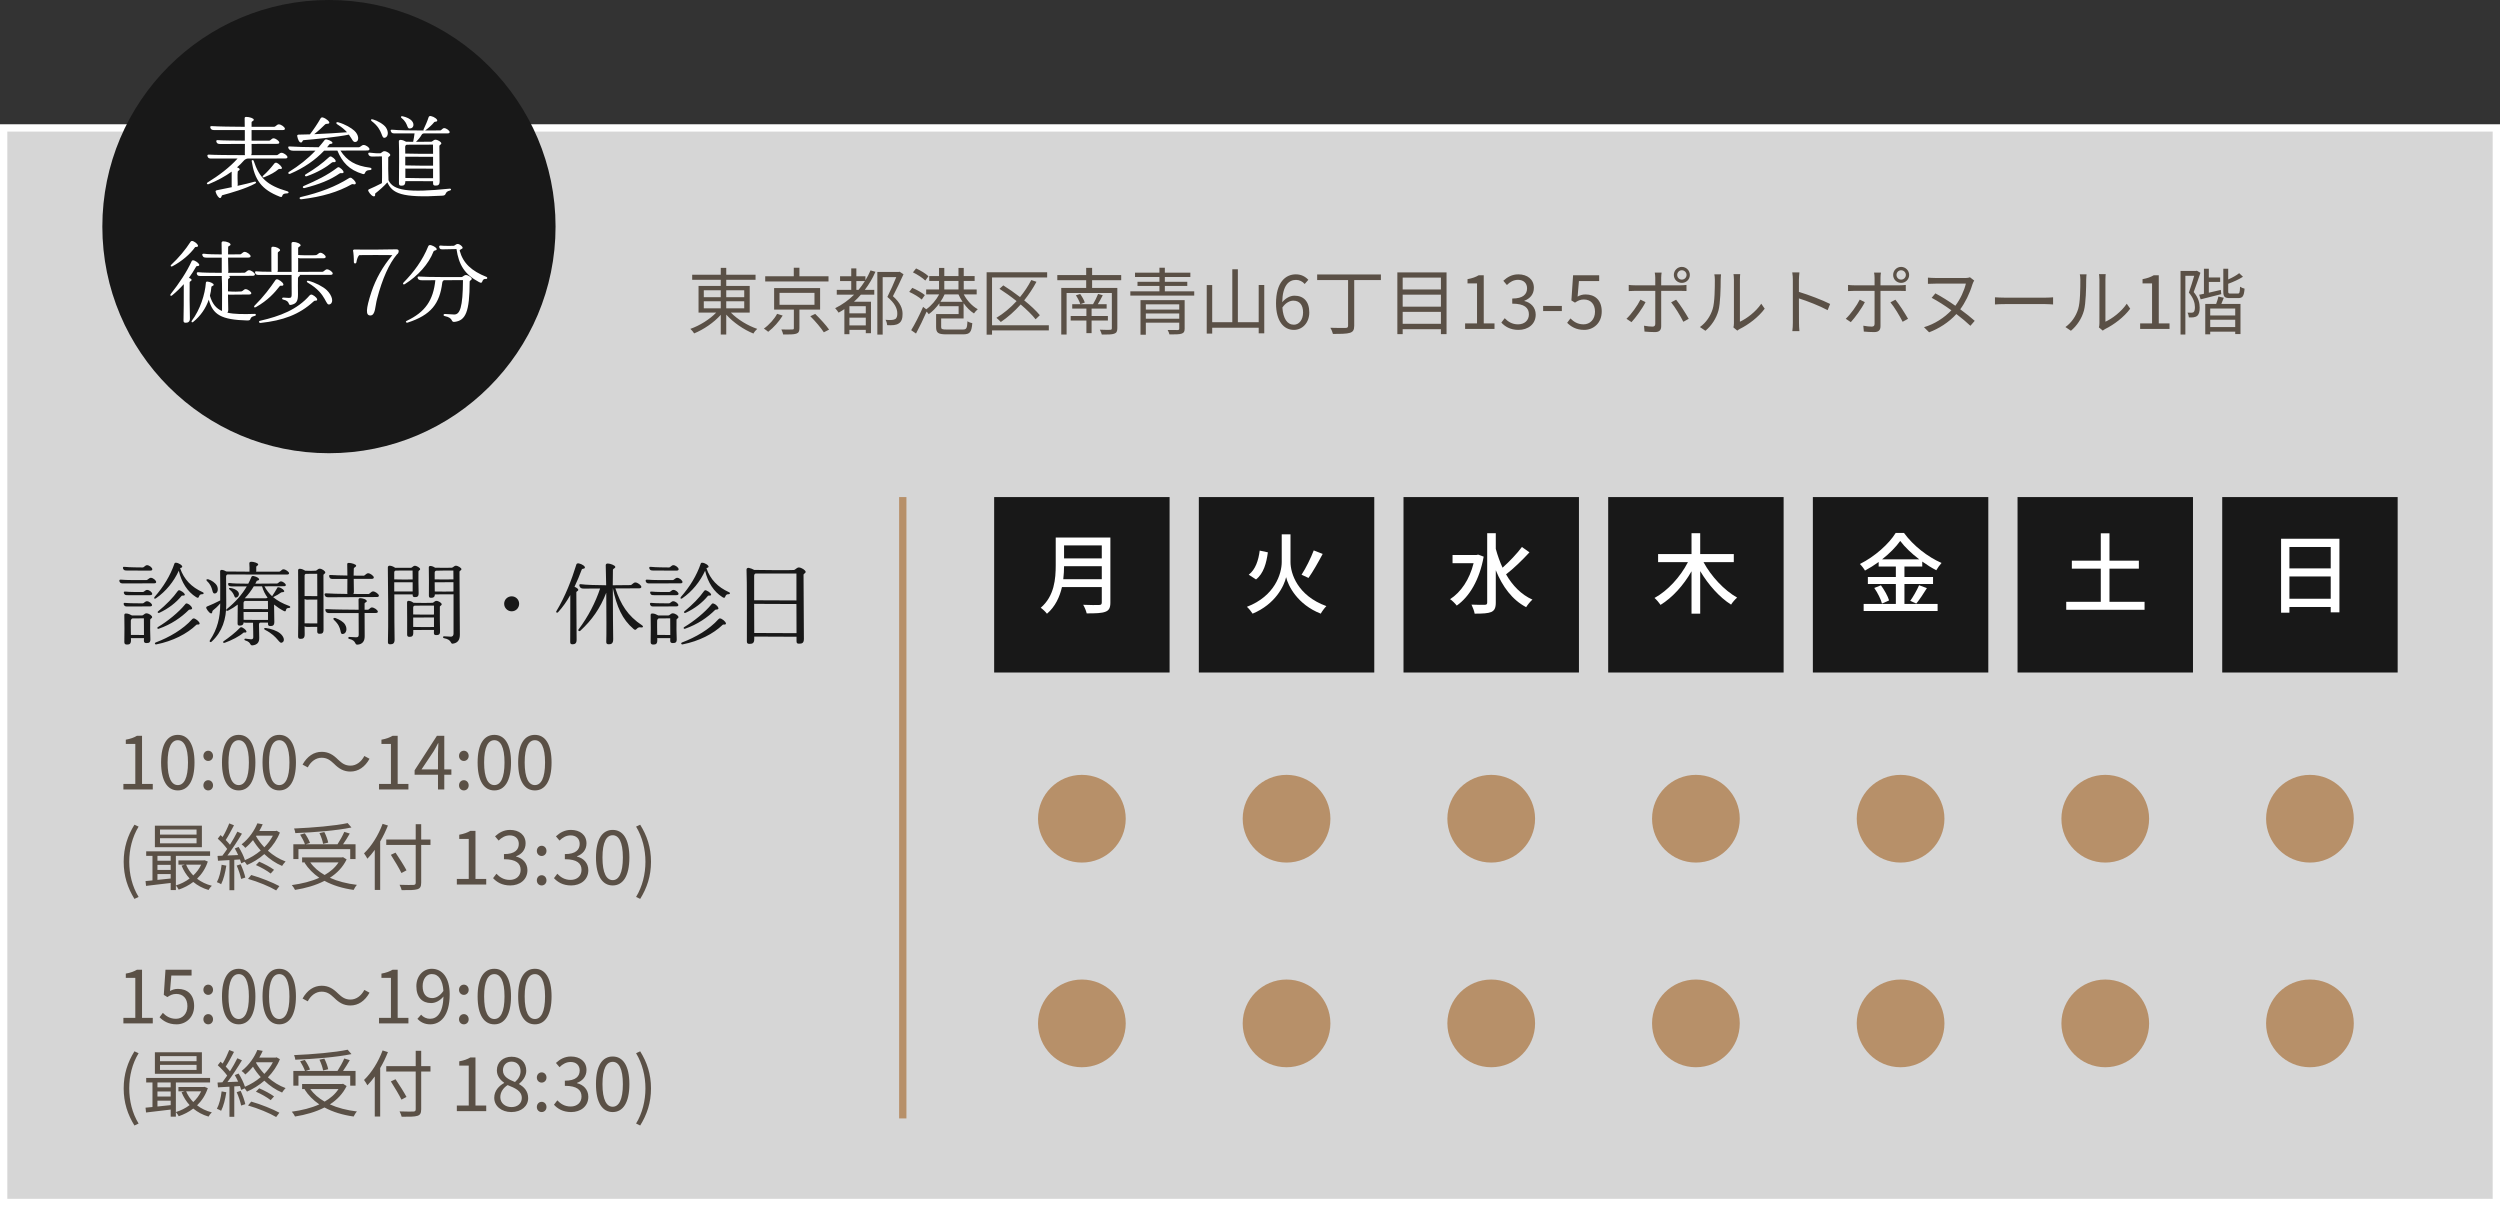 <svg width="342" height="165" viewBox="0 0 342 165" fill="none" xmlns="http://www.w3.org/2000/svg">
<rect x="0" y="0" width="342" height="165" fill="#333333" stroke="none"/>
<rect x="0.5" y="17.5" width="341" height="147" fill="white" fill-opacity="0.8" stroke="white"/>
<path d="M16.88 108V107.24H18.51V101.77H17.21V101.19C17.86 101.07 18.33 100.9 18.73 100.66H19.43V107.24H20.9V108H16.88ZM24.327 108.13C22.927 108.13 22.037 106.86 22.037 104.31C22.037 101.76 22.927 100.53 24.327 100.53C25.717 100.53 26.607 101.77 26.607 104.31C26.607 106.86 25.717 108.13 24.327 108.13ZM24.327 107.4C25.157 107.4 25.717 106.47 25.717 104.31C25.717 102.17 25.157 101.26 24.327 101.26C23.487 101.26 22.927 102.17 22.927 104.31C22.927 106.47 23.487 107.4 24.327 107.4ZM28.484 104.1C28.124 104.1 27.824 103.81 27.824 103.41C27.824 102.99 28.124 102.7 28.484 102.7C28.844 102.7 29.144 102.99 29.144 103.41C29.144 103.81 28.844 104.1 28.484 104.1ZM28.484 108.13C28.124 108.13 27.824 107.85 27.824 107.44C27.824 107.02 28.124 106.73 28.484 106.73C28.844 106.73 29.144 107.02 29.144 107.44C29.144 107.85 28.844 108.13 28.484 108.13ZM32.657 108.13C31.257 108.13 30.367 106.86 30.367 104.31C30.367 101.76 31.257 100.53 32.657 100.53C34.047 100.53 34.937 101.77 34.937 104.31C34.937 106.86 34.047 108.13 32.657 108.13ZM32.657 107.4C33.487 107.4 34.047 106.47 34.047 104.31C34.047 102.17 33.487 101.26 32.657 101.26C31.817 101.26 31.257 102.17 31.257 104.31C31.257 106.47 31.817 107.4 32.657 107.4ZM38.204 108.13C36.804 108.13 35.914 106.86 35.914 104.31C35.914 101.76 36.804 100.53 38.204 100.53C39.594 100.53 40.484 101.77 40.484 104.31C40.484 106.86 39.594 108.13 38.204 108.13ZM38.204 107.4C39.034 107.4 39.594 106.47 39.594 104.31C39.594 102.17 39.034 101.26 38.204 101.26C37.364 101.26 36.804 102.17 36.804 104.31C36.804 106.47 37.364 107.4 38.204 107.4ZM45.691 104.48C45.151 103.97 44.721 103.66 43.991 103.66C43.201 103.66 42.511 104.19 42.101 104.98L41.391 104.6C42.021 103.46 42.941 102.85 44.001 102.85C44.911 102.85 45.551 103.22 46.251 103.92C46.791 104.43 47.231 104.74 47.951 104.74C48.741 104.74 49.431 104.21 49.841 103.42L50.551 103.8C49.921 104.94 49.001 105.55 47.941 105.55C47.031 105.55 46.391 105.18 45.691 104.48ZM51.851 108V107.24H53.481V101.77H52.181V101.19C52.831 101.07 53.301 100.9 53.701 100.66H54.401V107.24H55.871V108H51.851ZM57.668 105.25H59.918V103C59.918 102.64 59.948 102.05 59.968 101.67H59.928C59.748 102.03 59.548 102.39 59.338 102.75L57.668 105.25ZM59.918 108V105.98H56.718V105.38L59.768 100.66H60.778V105.25H61.748V105.98H60.778V108H59.918ZM63.455 104.1C63.094 104.1 62.794 103.81 62.794 103.41C62.794 102.99 63.094 102.7 63.455 102.7C63.815 102.7 64.115 102.99 64.115 103.41C64.115 103.81 63.815 104.1 63.455 104.1ZM63.455 108.13C63.094 108.13 62.794 107.85 62.794 107.44C62.794 107.02 63.094 106.73 63.455 106.73C63.815 106.73 64.115 107.02 64.115 107.44C64.115 107.85 63.815 108.13 63.455 108.13ZM67.628 108.13C66.228 108.13 65.338 106.86 65.338 104.31C65.338 101.76 66.228 100.53 67.628 100.53C69.018 100.53 69.908 101.77 69.908 104.31C69.908 106.86 69.018 108.13 67.628 108.13ZM67.628 107.4C68.458 107.4 69.018 106.47 69.018 104.31C69.018 102.17 68.458 101.26 67.628 101.26C66.788 101.26 66.228 102.17 66.228 104.31C66.228 106.47 66.788 107.4 67.628 107.4ZM73.174 108.13C71.775 108.13 70.885 106.86 70.885 104.31C70.885 101.76 71.775 100.53 73.174 100.53C74.564 100.53 75.454 101.77 75.454 104.31C75.454 106.86 74.564 108.13 73.174 108.13ZM73.174 107.4C74.004 107.4 74.564 106.47 74.564 104.31C74.564 102.17 74.004 101.26 73.174 101.26C72.335 101.26 71.775 102.17 71.775 104.31C71.775 106.47 72.335 107.4 73.174 107.4ZM18.39 122.97C17.47 121.47 16.92 119.86 16.92 117.89C16.92 115.93 17.47 114.31 18.39 112.82L18.96 113.08C18.09 114.51 17.68 116.19 17.68 117.89C17.68 119.59 18.09 121.28 18.96 122.7L18.39 122.97ZM26.889 114.17V113.48H21.889V114.17H26.889ZM26.889 115.37V114.67H21.889V115.37H26.889ZM27.619 112.95V115.9H21.189V112.95H27.619ZM27.519 118.29H25.459C25.689 118.84 26.029 119.34 26.439 119.76C26.889 119.34 27.259 118.85 27.519 118.29ZM21.539 119.57V120.37C22.109 120.31 22.729 120.25 23.349 120.18V119.57H21.539ZM21.539 118.31V119.01H23.349V118.31H21.539ZM23.349 117.08H21.539V117.75H23.349V117.08ZM27.979 117.68L28.429 117.86C28.119 118.81 27.599 119.59 26.959 120.21C27.529 120.65 28.209 120.98 28.979 121.17C28.819 121.31 28.619 121.58 28.529 121.75C27.729 121.52 27.029 121.14 26.439 120.65C25.829 121.12 25.149 121.46 24.449 121.7C24.369 121.53 24.189 121.27 24.059 121.14V121.76H23.349V120.79C22.129 120.94 20.909 121.08 19.979 121.19L19.909 120.53C20.189 120.51 20.509 120.48 20.859 120.44V117.08H19.999V116.46H28.739V117.08H24.059V121.13C24.719 120.93 25.369 120.61 25.939 120.18C25.479 119.68 25.109 119.09 24.839 118.42L25.269 118.29H24.409V117.7H27.849L27.979 117.68ZM30.319 118.3L30.959 118.42C30.819 119.36 30.579 120.32 30.249 120.96C30.129 120.87 29.829 120.73 29.669 120.68C29.999 120.07 30.209 119.18 30.319 118.3ZM32.379 118.41L32.919 118.23C33.189 118.8 33.459 119.56 33.559 120.05L32.989 120.24C32.889 119.74 32.639 118.99 32.379 118.41ZM33.929 120.23L34.369 119.7C35.689 120.07 37.319 120.73 38.219 121.22L37.779 121.81C36.899 121.28 35.269 120.61 33.929 120.23ZM35.009 118.34L35.459 117.88C36.149 118.17 37.029 118.64 37.489 118.99L37.029 119.5C36.579 119.14 35.709 118.64 35.009 118.34ZM35.069 114.32L35.019 114.38C35.319 114.92 35.709 115.43 36.159 115.91C36.629 115.43 37.029 114.9 37.329 114.32H35.069ZM37.839 113.64L38.289 113.9C37.909 114.85 37.329 115.68 36.649 116.38C37.369 117.02 38.209 117.54 39.069 117.85C38.919 118 38.699 118.27 38.589 118.46C37.719 118.1 36.889 117.53 36.159 116.84C35.429 117.48 34.609 117.98 33.789 118.33C33.719 118.22 33.589 118.03 33.469 117.89L32.999 118.1C32.959 117.95 32.899 117.76 32.829 117.57L32.049 117.62V121.78H31.389V117.66C30.819 117.69 30.279 117.72 29.819 117.75L29.759 117.09L30.419 117.06C30.629 116.79 30.859 116.47 31.079 116.14C30.769 115.7 30.249 115.14 29.789 114.73L30.169 114.24C30.269 114.32 30.359 114.41 30.459 114.5C30.799 113.94 31.149 113.19 31.359 112.64L32.009 112.9C31.669 113.56 31.249 114.35 30.879 114.91C31.099 115.13 31.299 115.36 31.459 115.56C31.849 114.94 32.209 114.3 32.469 113.77L33.099 114.05C32.529 115 31.769 116.17 31.109 117.03L32.579 116.97C32.439 116.66 32.279 116.35 32.119 116.07L32.639 115.86C32.999 116.42 33.349 117.15 33.509 117.67C34.269 117.35 35.019 116.9 35.669 116.35C35.269 115.91 34.909 115.43 34.609 114.93C34.299 115.3 33.959 115.66 33.559 115.99C33.449 115.83 33.209 115.61 33.049 115.51C34.119 114.68 34.839 113.54 35.209 112.63L35.939 112.76C35.809 113.06 35.649 113.37 35.469 113.68H37.709L37.839 113.64ZM47.559 112.6L48.079 113.2C46.079 113.62 42.989 113.87 40.399 113.97C40.389 113.78 40.299 113.51 40.229 113.34C42.789 113.23 45.849 112.97 47.559 112.6ZM44.899 115.27L44.199 115.44C44.139 115.05 43.929 114.43 43.699 113.97L44.369 113.82C44.609 114.28 44.829 114.89 44.899 115.27ZM40.829 116.16V117.52H40.129V115.5H41.719C41.599 115.14 41.319 114.59 41.059 114.18L41.699 114C41.989 114.41 42.289 114.95 42.409 115.31L41.819 115.5H46.169C46.499 115 46.879 114.31 47.099 113.8L47.849 114.03C47.579 114.52 47.229 115.06 46.929 115.5H48.639V117.52H47.909V116.16H40.829ZM46.309 117.98H42.449C42.929 118.67 43.599 119.24 44.409 119.7C45.189 119.25 45.849 118.69 46.309 117.98ZM46.929 117.26L47.419 117.57C46.899 118.63 46.109 119.45 45.129 120.08C46.189 120.56 47.439 120.88 48.829 121.05C48.669 121.21 48.469 121.54 48.379 121.74C46.869 121.53 45.529 121.12 44.389 120.5C43.189 121.12 41.799 121.51 40.359 121.74C40.279 121.56 40.069 121.23 39.919 121.08C41.279 120.89 42.579 120.58 43.679 120.08C42.859 119.52 42.169 118.83 41.659 118.02L41.759 117.98H41.329V117.29H46.779L46.929 117.26ZM52.339 112.7L53.069 112.93C52.769 113.68 52.419 114.42 52.009 115.11V121.74H51.269V116.26C50.949 116.71 50.599 117.12 50.259 117.47C50.169 117.3 49.939 116.91 49.799 116.74C50.819 115.77 51.769 114.25 52.339 112.7ZM58.889 114.85V115.59H57.619V120.75C57.619 121.31 57.459 121.54 57.089 121.65C56.699 121.77 56.029 121.78 54.949 121.77C54.909 121.58 54.769 121.24 54.659 121.04C55.499 121.07 56.319 121.07 56.559 121.06C56.779 121.04 56.869 120.98 56.869 120.75V115.59H52.839V114.85H56.869V112.75H57.619V114.85H58.889ZM55.609 119.06L54.919 119.43C54.619 118.81 53.979 117.74 53.469 116.94L54.109 116.64C54.629 117.41 55.289 118.45 55.609 119.06ZM62.495 121V120.24H64.125V114.77H62.825V114.19C63.475 114.07 63.945 113.9 64.345 113.66H65.045V120.24H66.515V121H62.495ZM69.802 121.13C68.652 121.13 67.932 120.65 67.452 120.13L67.912 119.53C68.342 119.98 68.902 120.37 69.732 120.37C70.602 120.37 71.222 119.85 71.222 119C71.222 118.13 70.632 117.54 68.942 117.54V116.84C70.452 116.84 70.972 116.23 70.972 115.44C70.972 114.74 70.492 114.28 69.732 114.28C69.142 114.28 68.622 114.57 68.212 114.99L67.722 114.41C68.272 113.9 68.922 113.53 69.772 113.53C71.002 113.53 71.902 114.21 71.902 115.37C71.902 116.26 71.372 116.85 70.602 117.14V117.18C71.462 117.38 72.152 118.04 72.152 119.04C72.152 120.35 71.102 121.13 69.802 121.13ZM74.099 117.1C73.739 117.1 73.439 116.81 73.439 116.41C73.439 115.99 73.739 115.7 74.099 115.7C74.459 115.7 74.759 115.99 74.759 116.41C74.759 116.81 74.459 117.1 74.099 117.1ZM74.099 121.13C73.739 121.13 73.439 120.85 73.439 120.44C73.439 120.02 73.739 119.73 74.099 119.73C74.459 119.73 74.759 120.02 74.759 120.44C74.759 120.85 74.459 121.13 74.099 121.13ZM78.132 121.13C76.982 121.13 76.262 120.65 75.782 120.13L76.242 119.53C76.672 119.98 77.232 120.37 78.062 120.37C78.932 120.37 79.552 119.85 79.552 119C79.552 118.13 78.962 117.54 77.272 117.54V116.84C78.782 116.84 79.302 116.23 79.302 115.44C79.302 114.74 78.822 114.28 78.062 114.28C77.472 114.28 76.952 114.57 76.542 114.99L76.052 114.41C76.602 113.9 77.252 113.53 78.102 113.53C79.332 113.53 80.232 114.21 80.232 115.37C80.232 116.26 79.702 116.85 78.932 117.14V117.18C79.792 117.38 80.482 118.04 80.482 119.04C80.482 120.35 79.432 121.13 78.132 121.13ZM83.819 121.13C82.419 121.13 81.529 119.86 81.529 117.31C81.529 114.76 82.419 113.53 83.819 113.53C85.209 113.53 86.099 114.77 86.099 117.31C86.099 119.86 85.209 121.13 83.819 121.13ZM83.819 120.4C84.649 120.4 85.209 119.47 85.209 117.31C85.209 115.17 84.649 114.26 83.819 114.26C82.979 114.26 82.419 115.17 82.419 117.31C82.419 119.47 82.979 120.4 83.819 120.4ZM87.576 122.97L87.016 122.7C87.876 121.28 88.296 119.59 88.296 117.89C88.296 116.19 87.876 114.51 87.016 113.08L87.576 112.82C88.506 114.31 89.056 115.93 89.056 117.89C89.056 119.86 88.506 121.47 87.576 122.97Z" fill="#5A5046"/>
<rect x="124" y="68" width="85" height="1" transform="rotate(90 124 68)" fill="#B79069"/>
<path d="M96.28 41.21V42.18H98.6V41.21H96.28ZM96.28 39.71V40.66H98.6V39.71H96.28ZM101.81 39.71H99.35V40.66H101.81V39.71ZM101.81 42.18V41.21H99.35V42.18H101.81ZM102.56 42.76H99.98C100.89 43.7 102.31 44.56 103.59 44.99C103.41 45.14 103.18 45.42 103.07 45.63C101.77 45.11 100.31 44.12 99.35 43.04V45.76H98.6V43.07C97.65 44.14 96.23 45.09 94.96 45.61C94.84 45.42 94.62 45.14 94.44 44.99C95.7 44.55 97.09 43.69 97.98 42.76H95.56V39.12H98.6V38.28H94.69V37.58H98.6V36.64H99.35V37.58H103.36V38.28H99.35V39.12H102.56V42.76ZM113.34 37.79V38.5H104.68V37.79H108.59V36.63H109.36V37.79H113.34ZM106.31 42.93L107.07 43.17C106.6 43.96 105.82 44.83 105.09 45.39C104.93 45.25 104.67 45.06 104.5 44.95C105.22 44.44 105.95 43.62 106.31 42.93ZM106.64 40.06V41.7H111.42V40.06H106.64ZM112.19 42.35H109.36V44.9C109.36 45.33 109.26 45.54 108.92 45.65C108.59 45.76 108.02 45.76 107.14 45.76C107.1 45.56 106.99 45.26 106.89 45.07C107.58 45.09 108.2 45.08 108.37 45.07C108.56 45.07 108.6 45.03 108.6 44.89V42.35H105.9V39.41H112.19V42.35ZM110.85 43.26L111.52 42.94C112.18 43.59 113.02 44.5 113.42 45.09L112.7 45.46C112.33 44.88 111.53 43.93 110.85 43.26ZM117.15 39.65H117.45C117.76 39.27 118.06 38.87 118.32 38.45H117.15V39.65ZM118.44 42.86V41.89H116.2V42.86H118.44ZM116.2 44.51H118.44V43.46H116.2V44.51ZM119.09 36.99L119.76 37.18C119.37 38.09 118.87 38.91 118.31 39.65H119.6V40.31H117.77C117.47 40.65 117.16 40.98 116.82 41.28H119.15V45.58H118.44V45.13H116.2V45.72H115.51V42.29C115.26 42.46 114.99 42.62 114.72 42.77C114.63 42.62 114.39 42.31 114.25 42.16C115.22 41.68 116.09 41.06 116.84 40.31H114.47V39.65H116.45V38.45H114.92V37.79H116.45V36.72H117.15V37.79H118.39V38.34C118.66 37.91 118.88 37.46 119.09 36.99ZM123.07 37.17L123.6 37.52C123.18 38.46 122.63 39.6 122.15 40.52C123.2 41.45 123.47 42.23 123.47 42.94C123.48 43.55 123.33 44.01 122.96 44.24C122.78 44.37 122.54 44.44 122.29 44.47C122.02 44.5 121.67 44.5 121.36 44.48C121.35 44.27 121.27 43.96 121.14 43.75C121.47 43.78 121.77 43.79 121.99 43.77C122.16 43.76 122.33 43.72 122.46 43.65C122.68 43.53 122.76 43.23 122.75 42.87C122.75 42.24 122.44 41.49 121.39 40.62C121.82 39.77 122.29 38.71 122.61 37.91H120.75V45.77H120.02V37.2H122.95L123.07 37.17ZM127.01 37.79L126.58 38.38C126.23 38.03 125.5 37.55 124.89 37.26L125.32 36.72C125.91 36.99 126.66 37.43 127.01 37.79ZM126.52 40.37L126.09 40.98C125.74 40.65 125 40.21 124.38 39.93L124.8 39.38C125.4 39.63 126.15 40.05 126.52 40.37ZM128.65 41.29H131.68C131.46 40.96 131.27 40.62 131.12 40.27H129.22C129.07 40.62 128.87 40.96 128.65 41.29ZM129.18 38.43V39.6H131.12V38.43H129.18ZM133.61 40.27H131.84C132.28 41.11 133.01 41.9 133.76 42.3C133.59 42.43 133.36 42.7 133.24 42.88C132.73 42.56 132.23 42.06 131.82 41.48V43.57H128.75V44.74C128.75 45.02 128.87 45.08 129.51 45.08H131.69C132.21 45.08 132.3 44.94 132.35 43.95C132.52 44.07 132.81 44.18 133.01 44.21C132.91 45.46 132.67 45.74 131.74 45.74H129.47C128.37 45.74 128.06 45.55 128.06 44.75V42.96H131.14V41.89H128.51V41.49C128.07 42.09 127.56 42.62 127.05 42.98C126.98 42.87 126.87 42.74 126.76 42.63C126.32 43.63 125.78 44.76 125.31 45.63L124.65 45.17C125.12 44.41 125.79 43.11 126.28 41.98L126.71 42.31C127.38 41.85 128.06 41.06 128.48 40.27H126.7V39.6H128.46V38.43H127.12V37.77H128.46V36.65H129.18V37.77H131.12V36.65H131.84V37.77H133.33V38.43H131.84V39.6H133.61V40.27ZM143.48 44.5V45.2H135.71V45.78H134.97V37.25H143.25V37.96H135.71V44.5H143.48ZM142.25 43.12L141.67 43.68C141.2 43.08 140.47 42.37 139.63 41.65C138.79 42.59 137.86 43.41 136.91 44.05C136.78 43.9 136.49 43.62 136.31 43.48C137.3 42.88 138.24 42.1 139.07 41.19C138.31 40.58 137.49 40 136.73 39.51L137.25 39.04C137.99 39.5 138.79 40.06 139.54 40.64C140.14 39.91 140.66 39.13 141.08 38.31L141.79 38.55C141.31 39.45 140.74 40.3 140.11 41.09C140.98 41.79 141.75 42.51 142.25 43.12ZM147.18 40.4L147.77 40.22C148.03 40.58 148.3 41.06 148.4 41.39L147.79 41.61C147.69 41.27 147.43 40.77 147.18 40.4ZM151.56 43.85H149.33V45.57H148.62V43.85H146.47V43.23H148.62V42.22H146.68V41.61H149.53C149.77 41.21 150.06 40.62 150.22 40.21L150.86 40.39C150.64 40.81 150.41 41.26 150.18 41.61H151.39V42.22H149.33V43.23H151.56V43.85ZM153.38 38.33H149.4V39.39H152.85V44.9C152.85 45.34 152.74 45.54 152.42 45.65C152.1 45.77 151.53 45.77 150.73 45.77C150.68 45.57 150.56 45.29 150.46 45.1C151.09 45.13 151.7 45.13 151.87 45.12C152.05 45.11 152.1 45.06 152.1 44.9V40.08H145.91V45.76H145.18V39.39H148.59V38.33H144.64V37.63H148.59V36.64H149.4V37.63H153.38V38.33ZM156.75 43.6H161.32V42.88H156.75V43.6ZM161.32 41.63H156.75V42.35H161.32V41.63ZM162.06 41.06V44.95C162.06 45.36 161.96 45.54 161.65 45.64C161.34 45.75 160.8 45.75 159.98 45.75C159.94 45.56 159.83 45.31 159.73 45.14C160.34 45.15 160.95 45.15 161.1 45.15C161.27 45.14 161.32 45.1 161.32 44.95V44.14H156.75V45.79H156.02V41.06H162.06ZM159.35 39.85H163.37V40.44H154.63V39.85H158.61V39.12H155.61V38.55H158.61V37.89H155.27V37.3H158.61V36.63H159.35V37.3H162.84V37.89H159.35V38.55H162.42V39.12H159.35V39.85ZM172.19 38.99H172.95V45.6H172.19V44.83H165.83V45.64H165.08V39H165.83V44.08H168.58V36.84H169.34V44.08H172.19V38.99ZM176.93 41.13C176.47 41.13 175.88 41.4 175.43 42.07C175.54 43.59 176.09 44.42 177.01 44.42C177.71 44.42 178.26 43.75 178.26 42.75C178.26 41.76 177.82 41.13 176.93 41.13ZM177.01 45.13C175.6 45.13 174.56 43.92 174.56 41.5C174.56 38.63 175.85 37.53 177.27 37.53C178.03 37.53 178.58 37.85 178.98 38.28L178.48 38.85C178.19 38.5 177.75 38.29 177.3 38.29C176.3 38.29 175.45 39.06 175.41 41.34C175.86 40.79 176.5 40.45 177.08 40.45C178.32 40.45 179.11 41.22 179.11 42.75C179.11 44.17 178.15 45.13 177.01 45.13ZM188.907 37.55V38.31H185.257V44.56C185.257 45.15 185.087 45.4 184.667 45.53C184.237 45.67 183.497 45.68 182.347 45.68C182.287 45.44 182.137 45.06 181.987 44.84C182.917 44.87 183.817 44.87 184.087 44.86C184.327 44.85 184.417 44.78 184.417 44.55V38.31H180.187V37.55H188.907ZM191.887 44.3H197.117V42.66H191.887V44.3ZM197.117 40.31H191.887V41.95H197.117V40.31ZM197.117 37.98H191.887V39.6H197.117V37.98ZM191.157 37.26H197.887V45.71H197.117V45.03H191.887V45.71H191.157V37.26ZM200.427 45V44.24H202.057V38.77H200.757V38.19C201.407 38.07 201.877 37.9 202.277 37.66H202.977V44.24H204.447V45H200.427ZM207.734 45.13C206.584 45.13 205.864 44.65 205.384 44.13L205.844 43.53C206.274 43.98 206.834 44.37 207.664 44.37C208.534 44.37 209.154 43.85 209.154 43C209.154 42.13 208.564 41.54 206.874 41.54V40.84C208.384 40.84 208.904 40.23 208.904 39.44C208.904 38.74 208.424 38.28 207.664 38.28C207.074 38.28 206.554 38.57 206.144 38.99L205.654 38.41C206.204 37.9 206.854 37.53 207.704 37.53C208.934 37.53 209.834 38.21 209.834 39.37C209.834 40.26 209.304 40.85 208.534 41.14V41.18C209.394 41.38 210.084 42.04 210.084 43.04C210.084 44.35 209.034 45.13 207.734 45.13ZM211.101 42.55V41.85H213.661V42.55H211.101ZM216.717 45.13C215.577 45.13 214.877 44.65 214.387 44.16L214.837 43.56C215.257 43.98 215.787 44.37 216.637 44.37C217.497 44.37 218.197 43.71 218.197 42.64C218.197 41.59 217.597 40.97 216.677 40.97C216.187 40.97 215.877 41.12 215.457 41.4L214.967 41.1L215.197 37.66H218.767V38.45H215.997L215.817 40.57C216.147 40.39 216.467 40.28 216.907 40.28C218.127 40.28 219.117 41 219.117 42.61C219.117 44.22 217.957 45.13 216.717 45.13ZM229.441 37.61C229.441 37.97 229.721 38.25 230.071 38.25C230.431 38.25 230.721 37.97 230.721 37.61C230.721 37.26 230.431 36.97 230.071 36.97C229.721 36.97 229.441 37.26 229.441 37.61ZM228.981 37.61C228.981 37.01 229.471 36.51 230.071 36.51C230.681 36.51 231.171 37.01 231.171 37.61C231.171 38.22 230.681 38.7 230.071 38.7C229.471 38.7 228.981 38.22 228.981 37.61ZM227.311 37.29C227.281 37.43 227.251 37.79 227.251 38.01V39.03H229.891C230.131 39.03 230.461 39.01 230.711 38.98V39.81C230.441 39.79 230.141 39.79 229.901 39.79H227.251V44.63C227.251 45.16 226.991 45.43 226.391 45.43C225.971 45.43 225.371 45.4 224.971 45.36L224.901 44.56C225.331 44.64 225.791 44.68 226.051 44.68C226.321 44.68 226.441 44.56 226.441 44.3V39.79H223.661C223.361 39.79 223.081 39.8 222.811 39.82V38.98C223.091 39.01 223.341 39.03 223.661 39.03H226.441V38C226.441 37.78 226.411 37.44 226.371 37.29H227.311ZM229.291 41C229.821 41.64 230.621 42.89 231.021 43.61L230.281 44.02C229.891 43.24 229.141 41.99 228.611 41.36L229.291 41ZM225.111 41.33C224.691 42.19 223.751 43.46 223.191 44.07L222.501 43.61C223.161 42.99 224.021 41.8 224.411 40.99L225.111 41.33ZM237.131 44.79C237.171 44.63 237.201 44.43 237.201 44.23V38.24C237.201 37.86 237.151 37.57 237.141 37.5H238.061C238.051 37.57 238.021 37.86 238.021 38.24V44.01C238.941 43.59 240.171 42.68 240.941 41.55L241.411 42.23C240.551 43.4 239.161 44.43 238.001 45C237.841 45.09 237.731 45.17 237.661 45.23L237.131 44.79ZM232.551 44.74C233.391 44.14 233.991 43.25 234.291 42.28C234.581 41.37 234.591 39.37 234.591 38.26C234.591 37.96 234.561 37.74 234.521 37.53H235.441C235.431 37.65 235.391 37.95 235.391 38.25C235.391 39.36 235.351 41.5 235.081 42.5C234.781 43.57 234.141 44.55 233.301 45.25L232.551 44.74ZM245.261 44.12V38.3C245.261 38.02 245.241 37.57 245.181 37.26H246.161C246.131 37.57 246.091 38 246.091 38.3C246.091 38.72 246.091 39.3 246.091 39.93C247.411 40.33 249.311 41.05 250.361 41.58L250.021 42.43C248.931 41.84 247.201 41.17 246.091 40.82C246.101 42.32 246.101 43.83 246.101 44.12C246.101 44.43 246.121 44.97 246.161 45.3H245.191C245.241 44.98 245.261 44.49 245.261 44.12ZM259.441 37.61C259.441 37.97 259.721 38.25 260.071 38.25C260.431 38.25 260.721 37.97 260.721 37.61C260.721 37.26 260.431 36.97 260.071 36.97C259.721 36.97 259.441 37.26 259.441 37.61ZM258.981 37.61C258.981 37.01 259.471 36.51 260.071 36.51C260.681 36.51 261.171 37.01 261.171 37.61C261.171 38.22 260.681 38.7 260.071 38.7C259.471 38.7 258.981 38.22 258.981 37.61ZM257.311 37.29C257.281 37.43 257.251 37.79 257.251 38.01V39.03H259.891C260.131 39.03 260.461 39.01 260.711 38.98V39.81C260.441 39.79 260.141 39.79 259.901 39.79H257.251V44.63C257.251 45.16 256.991 45.43 256.391 45.43C255.971 45.43 255.371 45.4 254.971 45.36L254.901 44.56C255.331 44.64 255.791 44.68 256.051 44.68C256.321 44.68 256.441 44.56 256.441 44.3V39.79H253.661C253.361 39.79 253.081 39.8 252.811 39.82V38.98C253.091 39.01 253.341 39.03 253.661 39.03H256.441V38C256.441 37.78 256.411 37.44 256.371 37.29H257.311ZM259.291 41C259.821 41.64 260.621 42.89 261.021 43.61L260.281 44.02C259.891 43.24 259.141 41.99 258.611 41.36L259.291 41ZM255.111 41.33C254.691 42.19 253.751 43.46 253.191 44.07L252.501 43.61C253.161 42.99 254.021 41.8 254.411 40.99L255.111 41.33ZM270.071 38.38C269.981 38.51 269.891 38.71 269.821 38.92C269.431 40.21 268.821 41.42 268.161 42.31C268.921 42.87 269.621 43.42 270.141 43.89L269.551 44.57C269.041 44.09 268.371 43.52 267.631 42.96C266.591 44.11 265.211 44.97 263.901 45.46L263.201 44.76C264.671 44.33 266.001 43.45 266.951 42.45C266.051 41.8 265.101 41.19 264.251 40.74L264.761 40.13C265.621 40.59 266.581 41.19 267.491 41.83C268.181 40.91 268.701 39.77 268.931 38.8H264.811C264.451 38.8 264.021 38.82 263.741 38.83V37.98C264.021 38 264.431 38.03 264.811 38.03H268.931C269.141 38.03 269.341 37.99 269.491 37.93L270.071 38.38ZM272.911 40.67C273.211 40.69 273.741 40.72 274.301 40.72H279.781C280.281 40.72 280.641 40.69 280.861 40.67V41.65C280.661 41.64 280.241 41.6 279.791 41.6H274.301C273.751 41.6 273.221 41.62 272.911 41.65V40.67ZM287.131 44.79C287.171 44.63 287.201 44.43 287.201 44.23V38.24C287.201 37.86 287.151 37.57 287.141 37.5H288.061C288.051 37.57 288.021 37.86 288.021 38.24V44.01C288.941 43.59 290.171 42.68 290.941 41.55L291.411 42.23C290.551 43.4 289.161 44.43 288.001 45C287.841 45.09 287.731 45.17 287.661 45.23L287.131 44.79ZM282.551 44.74C283.391 44.14 283.991 43.25 284.291 42.28C284.581 41.37 284.591 39.37 284.591 38.26C284.591 37.96 284.561 37.74 284.521 37.53H285.441C285.431 37.65 285.391 37.95 285.391 38.25C285.391 39.36 285.351 41.5 285.081 42.5C284.781 43.57 284.141 44.55 283.301 45.25L282.551 44.74ZM292.771 45V44.24H294.401V38.77H293.101V38.19C293.751 38.07 294.221 37.9 294.621 37.66H295.321V44.24H296.791V45H292.771ZM300.528 37.03L301.018 37.32C300.748 38.13 300.408 39.14 300.098 39.95C300.768 40.76 300.918 41.48 300.918 42.09C300.928 42.62 300.808 43.04 300.548 43.23C300.418 43.33 300.248 43.38 300.058 43.41C299.878 43.43 299.648 43.43 299.438 43.42C299.428 43.23 299.358 42.96 299.248 42.77C299.458 42.78 299.638 42.79 299.768 42.78C299.898 42.78 299.998 42.75 300.077 42.71C300.218 42.59 300.268 42.31 300.268 42.01C300.258 41.48 300.098 40.8 299.438 40.03C299.698 39.3 299.968 38.41 300.168 37.73H298.958V45.76H298.298V37.06H300.428L300.528 37.03ZM303.808 39.66L303.868 40.24C302.878 40.49 301.848 40.76 301.048 40.95L300.848 40.32C301.048 40.28 301.258 40.24 301.498 40.19V36.76H302.168V37.96H303.718V38.57H302.168V40.04C302.688 39.92 303.248 39.79 303.808 39.66ZM305.778 43.16V42.21H302.358V43.16H305.778ZM302.358 44.74H305.778V43.74H302.358V44.74ZM303.478 40.57L304.218 40.73C304.108 41.02 303.988 41.32 303.878 41.58H306.498V45.7H305.778V45.37H302.358V45.74H301.678V41.58H303.168C303.288 41.25 303.418 40.86 303.478 40.57ZM305.148 40.16H306.118C306.358 40.16 306.418 40.04 306.438 39.22C306.588 39.33 306.858 39.44 307.058 39.49C306.978 40.52 306.788 40.78 306.188 40.78H305.068C304.318 40.78 304.148 40.6 304.148 39.86V36.76H304.818V38.23C305.388 37.98 305.968 37.66 306.318 37.37L306.838 37.86C306.268 38.23 305.508 38.57 304.818 38.82V39.86C304.818 40.12 304.858 40.16 305.148 40.16Z" fill="#5A5046"/>
<path d="M27.748 81.024C27.928 81.096 27.88 81.3 27.688 81.288C27.028 81.24 27.388 82.056 26.824 81.684C25.672 80.964 24.82 79.68 24.46 78.072C23.788 79.536 22.72 80.892 21.328 81.852C21.148 81.984 21.004 81.84 21.148 81.66C22.372 80.268 23.296 78.744 23.86 77.112C23.884 77.028 23.944 76.98 24.052 76.98C24.424 76.98 24.988 77.352 24.928 77.544C24.892 77.688 24.748 77.64 24.64 77.736C25.18 79.272 26.164 80.304 27.748 81.024ZM17.404 78.048C17.08 78.048 16.936 78.024 16.84 77.796C16.78 77.616 16.828 77.508 17.044 77.544C17.596 77.616 19.12 77.628 19.516 77.628C19.72 77.628 19.852 77.316 20.116 77.316C20.416 77.316 20.836 77.652 20.836 77.868C20.836 77.988 20.764 78.06 20.536 78.06L17.404 78.048ZM21.364 79.62C21.364 79.74 21.292 79.8 21.064 79.8L16.912 79.812C16.576 79.812 16.444 79.788 16.348 79.56C16.288 79.38 16.336 79.26 16.552 79.296C17.104 79.368 19.66 79.368 20.02 79.356C20.236 79.344 20.38 79.044 20.644 79.044C20.944 79.044 21.364 79.404 21.364 79.62ZM20.128 80.7C20.428 80.7 20.824 81.024 20.824 81.24C20.824 81.336 20.74 81.42 20.524 81.42H17.5C17.176 81.42 17.068 81.408 16.96 81.168C16.9 81 16.948 80.892 17.164 80.928C17.68 81 19.12 80.988 19.54 80.988C19.744 80.976 19.864 80.7 20.128 80.7ZM21.796 83.832C21.616 83.916 21.472 83.748 21.652 83.616C22.744 82.716 23.692 81.744 24.316 80.856C24.4 80.736 24.508 80.712 24.652 80.784C25.072 80.976 25.36 81.276 25.264 81.408C25.168 81.54 24.928 81.42 24.832 81.528C24.088 82.44 23.044 83.256 21.796 83.832ZM17.476 82.968C17.152 82.968 17.044 82.956 16.936 82.716C16.876 82.548 16.924 82.44 17.14 82.476C17.656 82.536 19.12 82.536 19.516 82.536C19.72 82.524 19.84 82.248 20.104 82.248C20.392 82.248 20.8 82.572 20.8 82.776C20.8 82.884 20.716 82.956 20.5 82.956L17.476 82.968ZM21.736 86.004C21.544 86.088 21.424 85.884 21.616 85.776C22.936 84.984 24.448 83.76 25.324 82.68C25.42 82.548 25.492 82.512 25.66 82.584C26.08 82.74 26.368 83.184 26.26 83.292C26.14 83.448 25.924 83.34 25.828 83.436C24.784 84.48 23.416 85.416 21.736 86.004ZM20.032 83.904C20.356 83.904 20.812 84.204 20.812 84.42C20.812 84.6 20.56 84.612 20.548 84.792C20.524 85.32 20.548 87.072 20.572 87.348C20.608 87.864 20.428 87.972 20.044 87.972C19.804 87.972 19.684 87.888 19.684 87.648C19.684 87.564 19.696 87.444 19.696 87.3H18.004C17.98 87.3 17.944 87.3 17.908 87.288C17.92 87.396 17.92 87.468 17.92 87.516C17.932 88.08 17.728 88.176 17.368 88.176C17.128 88.176 17.008 88.08 17.008 87.84C17.032 87.168 17.032 84.792 17.008 84.156C16.996 83.988 17.104 83.904 17.296 83.928C17.548 83.94 17.824 84.06 18.04 84.192C18.556 84.204 19.24 84.192 19.432 84.192C19.636 84.192 19.756 83.904 20.032 83.904ZM17.908 86.856C18.46 86.856 19.156 86.868 19.696 86.868C19.696 86.136 19.696 85.164 19.684 84.588C19.132 84.6 18.484 84.6 18.112 84.6C18.004 84.636 17.908 84.768 17.896 84.9C17.884 85.224 17.896 86.184 17.908 86.856ZM26.68 84.648C27.1 84.852 27.412 85.26 27.28 85.38C27.148 85.512 26.956 85.368 26.848 85.488C25.576 86.712 23.632 87.708 21.388 88.152C21.196 88.2 21.1 87.972 21.304 87.888C23.176 87.18 25.036 86.1 26.284 84.708C26.404 84.588 26.5 84.564 26.68 84.648ZM30.952 82.68C30.964 84.66 30.412 86.424 28.96 87.768C28.792 87.924 28.6 87.792 28.72 87.588C29.74 86.052 30.124 84.492 30.124 82.656V82.548C29.776 82.968 29.38 83.316 29.128 83.508C28.984 83.628 29.092 83.796 28.96 83.892C28.792 84.024 28.396 83.568 28.24 83.244C28.192 83.136 28.192 83.004 28.348 82.956C28.816 82.776 29.524 82.452 30.124 82.14C30.124 81.048 30.136 78.612 30.112 78.156C30.112 78.036 30.208 77.928 30.4 77.964C30.592 77.988 30.796 78.084 30.964 78.18C31.636 78.192 32.872 78.204 34.132 78.204V78.192C34.144 77.916 34.144 77.412 34.108 77.076C34.096 76.92 34.216 76.848 34.408 76.848C34.684 76.848 35.32 77.016 35.32 77.22C35.32 77.4 35.056 77.376 35.056 77.58V78.108C35.056 78.144 35.044 78.18 35.032 78.204H38.176C38.404 78.204 38.524 77.88 38.776 77.88C39.064 77.88 39.544 78.228 39.544 78.42C39.544 78.528 39.46 78.6 39.244 78.6L31.108 78.588C31 78.624 30.928 78.72 30.928 78.9C30.928 79.596 30.94 81.864 30.952 82.68ZM39.568 82.896C39.784 82.98 39.736 83.184 39.508 83.172C38.908 83.148 39.304 83.82 38.824 83.58C38.332 83.328 37.888 83.028 37.492 82.704C37.504 83.436 37.528 84.78 37.528 85.08C37.528 85.572 37.3 85.644 36.976 85.644C36.748 85.644 36.664 85.56 36.664 85.344V85.176C36.364 85.176 35.992 85.176 35.596 85.176C35.476 85.2 35.428 85.308 35.428 85.452C35.428 85.884 35.452 86.844 35.464 87.228C35.488 87.888 35.176 88.2 34.576 88.284C34.096 88.332 34.444 87.876 33.556 87.612C33.376 87.564 33.388 87.336 33.616 87.372C33.832 87.408 34.24 87.456 34.336 87.456C34.54 87.456 34.636 87.396 34.648 87.18C34.66 86.808 34.624 86.004 34.612 85.188H33.604C33.508 85.188 33.412 85.176 33.328 85.14C33.304 85.488 33.088 85.584 32.8 85.584C32.572 85.584 32.5 85.5 32.5 85.284C32.5 84.852 32.524 83.544 32.524 82.704C32.128 83.004 31.684 83.292 31.204 83.532C30.976 83.64 30.856 83.472 31.036 83.316C32.2 82.368 33.1 81.348 33.76 80.22H31.9C31.54 80.22 31.3 80.22 31.228 80.016C31.18 79.848 31.204 79.716 31.408 79.752C31.816 79.824 32.848 79.848 33.964 79.848C34.12 79.548 34.264 79.236 34.396 78.924C34.432 78.828 34.54 78.768 34.696 78.804C35.188 78.9 35.512 79.152 35.44 79.296C35.38 79.452 35.152 79.38 35.104 79.5C35.056 79.608 34.996 79.728 34.924 79.848C36.34 79.848 37.66 79.824 37.876 79.824C38.08 79.824 38.188 79.536 38.44 79.536C38.692 79.536 39.1 79.848 39.1 80.028C39.1 80.136 39.028 80.196 38.836 80.196C38.416 80.196 37.348 80.196 36.172 80.208C36.46 80.736 36.808 81.192 37.24 81.576C37.24 81.552 37.24 81.54 37.252 81.516C37.456 81.204 37.744 80.76 37.9 80.472C37.936 80.364 37.996 80.316 38.128 80.34C38.548 80.412 38.968 80.796 38.872 80.928C38.776 81.06 38.572 80.964 38.44 81.06C38.26 81.204 37.792 81.492 37.42 81.66C37.396 81.672 37.372 81.672 37.348 81.672C37.924 82.164 38.644 82.56 39.568 82.896ZM29.452 81.18C28.864 81.288 29.296 80.388 28.312 79.488C28.168 79.344 28.228 79.188 28.492 79.248C28.936 79.368 29.464 79.752 29.668 80.112C29.896 80.532 29.812 81.096 29.452 81.18ZM35.848 80.208H34.72C34.408 80.736 34 81.3 33.484 81.84C34.432 81.84 36.208 81.852 36.4 81.84C36.484 81.828 36.544 81.804 36.604 81.756C36.268 81.3 36.004 80.784 35.848 80.208ZM32.392 81.72C31.936 81.912 32.248 81.312 31.396 80.64C31.276 80.532 31.288 80.4 31.528 80.436C31.9 80.484 32.308 80.652 32.536 80.904C32.824 81.228 32.644 81.612 32.392 81.72ZM33.316 82.488V83.316C34.072 83.328 35.86 83.328 36.664 83.328C36.664 82.872 36.664 82.488 36.652 82.212H33.496C33.388 82.248 33.316 82.344 33.316 82.488ZM33.328 84.792C34.096 84.804 35.872 84.816 36.664 84.804V83.724C35.752 83.724 34.156 83.724 33.436 83.724C33.4 83.724 33.364 83.724 33.316 83.712C33.328 84.12 33.328 84.516 33.328 84.792ZM33.688 86.484C33.58 86.604 33.412 86.472 33.316 86.544C32.74 87.06 31.696 87.588 30.736 87.936C30.532 87.996 30.436 87.828 30.592 87.72C31.324 87.216 32.224 86.52 32.788 85.92C32.896 85.8 32.992 85.764 33.16 85.848C33.544 86.04 33.808 86.364 33.688 86.484ZM38.296 86.628C38.86 87.084 38.98 87.66 38.656 87.864C38.128 88.2 38.164 87.132 36.256 86.16C36.064 86.064 36.1 85.872 36.364 85.908C37.048 85.992 37.876 86.292 38.296 86.628ZM51.04 80.904C51.328 80.904 51.832 81.276 51.832 81.48C51.832 81.588 51.76 81.672 51.556 81.672C50.428 81.672 46.048 81.708 44.956 81.708C44.668 81.708 44.5 81.66 44.428 81.432C44.368 81.252 44.404 81.156 44.632 81.168C45.22 81.216 46.396 81.24 47.536 81.252C47.524 81.216 47.512 81.168 47.512 81.12C47.524 80.76 47.524 79.992 47.524 79.2H45.568C45.268 79.2 45.124 79.176 45.04 78.888C44.992 78.732 45.028 78.636 45.244 78.66C45.748 78.696 46.648 78.72 47.524 78.732C47.524 78.12 47.512 77.532 47.5 77.196C47.5 77.052 47.56 77.004 47.728 77.004C48.064 77.004 48.724 77.196 48.724 77.388C48.724 77.58 48.412 77.592 48.4 77.796C48.388 78 48.388 78.348 48.376 78.744C49.024 78.756 49.552 78.756 49.732 78.756C49.936 78.756 50.092 78.42 50.368 78.42C50.644 78.42 51.136 78.792 51.136 78.984C51.136 79.104 51.064 79.188 50.86 79.188H48.388C48.388 79.86 48.4 80.568 48.412 80.952C48.412 81.072 48.388 81.18 48.34 81.252C49.324 81.264 50.164 81.264 50.38 81.264C50.608 81.264 50.752 80.904 51.04 80.904ZM44.5 78.324C44.5 78.492 44.248 78.492 44.248 78.696C44.248 79.416 44.248 85.38 44.26 86.1C44.272 86.64 44.056 86.7 43.72 86.7C43.492 86.7 43.396 86.616 43.396 86.376V85.752C42.904 85.752 42.208 85.764 41.968 85.764C41.86 85.764 41.764 85.728 41.668 85.68C41.68 86.22 41.68 86.616 41.68 86.748C41.692 87.312 41.452 87.396 41.116 87.396C40.876 87.396 40.78 87.312 40.78 87.06C40.816 86.064 40.804 79.056 40.78 78.024C40.78 77.868 40.888 77.796 41.056 77.808C41.32 77.832 41.572 77.952 41.752 78.072C42.232 78.108 42.904 78.096 43.168 78.072C43.36 78.072 43.468 77.796 43.732 77.796C44.032 77.796 44.5 78.108 44.5 78.324ZM43.396 78.492C42.796 78.504 42.136 78.504 41.8 78.504C41.728 78.552 41.668 78.636 41.668 78.756V81.54C42.124 81.54 42.904 81.552 43.408 81.552C43.408 80.256 43.408 79.068 43.396 78.492ZM50.872 83.1C51.196 83.1 51.688 83.46 51.688 83.676C51.688 83.784 51.604 83.856 51.376 83.856H49.876C49.876 84.96 49.876 86.4 49.888 87.024C49.9 87.732 49.564 88.128 48.928 88.188C48.448 88.236 48.82 87.636 47.752 87.396C47.596 87.372 47.596 87.12 47.812 87.132C48.076 87.156 48.592 87.18 48.7 87.18C48.976 87.18 49.072 87.108 49.072 86.796C49.072 86.304 49.072 85.056 49.06 83.868C47.476 83.868 45.652 83.88 45.124 83.868C44.884 83.868 44.632 83.868 44.536 83.568C44.464 83.328 44.488 83.316 44.74 83.328C45.592 83.388 47.68 83.4 49.06 83.412C49.06 82.908 49.048 82.428 49.048 82.044C49.048 81.9 49.108 81.828 49.288 81.828C49.576 81.828 50.176 81.996 50.176 82.236C50.176 82.404 49.876 82.404 49.876 82.572V83.412C50.08 83.412 50.224 83.412 50.308 83.412C50.512 83.412 50.632 83.1 50.872 83.1ZM41.668 85.272L43.408 85.284C43.408 84.42 43.408 83.208 43.408 82.02C42.904 82.02 42.208 82.032 41.956 82.032C41.86 82.032 41.752 81.996 41.668 81.948V85.272ZM45.88 84.54C46.432 84.744 47.008 85.08 47.212 85.452C47.56 86.028 47.368 86.664 46.936 86.724C46.336 86.808 46.96 85.968 45.688 84.804C45.52 84.648 45.628 84.468 45.88 84.54ZM53.944 81.312C53.944 83.676 53.956 86.688 53.98 87.48C53.992 88.02 53.74 88.14 53.392 88.14C53.152 88.14 53.056 88.056 53.068 87.804C53.14 86.196 53.092 79.02 53.056 77.628C53.056 77.46 53.164 77.376 53.344 77.388C53.596 77.412 53.872 77.532 54.052 77.676C54.712 77.688 55.888 77.676 56.224 77.676C56.392 77.664 56.512 77.4 56.752 77.4C57.028 77.4 57.472 77.688 57.472 77.856C57.472 78.024 57.244 78.036 57.244 78.18C57.22 78.684 57.256 80.508 57.268 81.144C57.28 81.624 57.064 81.684 56.752 81.684C56.536 81.684 56.452 81.6 56.452 81.396V81.312C55.6 81.312 54.4 81.312 53.956 81.312H53.944ZM62.368 77.388C62.632 77.388 63.124 77.688 63.124 77.856C63.124 78.048 62.86 78.048 62.86 78.228C62.86 79.344 62.908 85.488 62.908 86.82C62.908 87.516 62.644 87.96 61.936 88.056C61.576 88.104 61.852 87.516 60.772 87.312C60.532 87.264 60.556 87.024 60.796 87.048C61.036 87.06 61.492 87.096 61.696 87.096C61.876 87.096 62.044 86.964 62.044 86.7C62.056 86.016 62.044 83.496 62.044 81.3C61.252 81.3 59.824 81.312 59.512 81.312H59.488C59.476 81.72 59.248 81.78 58.972 81.78C58.756 81.78 58.672 81.708 58.672 81.492C58.684 80.508 58.684 78.408 58.66 77.628C58.66 77.484 58.744 77.412 58.912 77.424C59.14 77.448 59.356 77.544 59.512 77.664C60.268 77.688 61.576 77.676 61.804 77.664C61.984 77.652 62.128 77.388 62.368 77.388ZM56.44 78.048C55.612 78.036 54.616 78.048 54.112 78.06C54.016 78.084 53.932 78.156 53.932 78.312V79.26C54.64 79.284 55.744 79.284 56.452 79.272C56.452 78.804 56.452 78.36 56.44 78.048ZM62.02 78.048C61.18 78.048 60.124 78.048 59.668 78.072C59.548 78.096 59.464 78.192 59.464 78.336V79.26C60.148 79.284 61.336 79.272 62.032 79.26C62.032 78.744 62.02 78.324 62.02 78.048ZM59.476 80.916C60.172 80.94 61.348 80.928 62.032 80.916V79.644C61.24 79.644 59.824 79.656 59.512 79.656H59.464C59.464 80.112 59.476 80.58 59.476 80.916ZM53.932 80.916C54.664 80.928 55.756 80.928 56.452 80.916V79.656C55.636 79.656 54.4 79.656 53.956 79.656H53.932C53.932 80.028 53.932 80.448 53.932 80.916ZM59.704 82.2C59.992 82.2 60.424 82.476 60.424 82.668C60.424 82.836 60.172 82.86 60.172 83.028C60.16 83.532 60.172 85.884 60.196 86.316C60.22 86.82 60.004 86.88 59.668 86.88C59.452 86.88 59.356 86.808 59.356 86.58C59.356 86.472 59.368 86.34 59.368 86.172C58.492 86.172 57.064 86.184 56.596 86.184H56.536C56.536 86.34 56.536 86.46 56.536 86.52C56.548 87.036 56.344 87.12 56.008 87.12C55.792 87.12 55.696 87.036 55.696 86.808C55.696 86.088 55.708 83.484 55.684 82.428C55.684 82.248 55.78 82.164 55.972 82.2C56.224 82.236 56.428 82.344 56.584 82.464C57.28 82.488 58.912 82.488 59.176 82.464C59.356 82.44 59.452 82.2 59.704 82.2ZM59.368 82.848C58.456 82.836 57.172 82.848 56.704 82.86C56.596 82.884 56.524 82.98 56.524 83.112V84.06C57.184 84.084 58.576 84.084 59.368 84.072V82.848ZM56.524 85.764C57.184 85.788 58.576 85.788 59.368 85.776V84.468C58.504 84.468 57.064 84.48 56.596 84.48H56.524C56.524 84.912 56.524 85.38 56.524 85.764ZM70 83.628C69.436 83.628 68.968 83.16 68.968 82.596C68.968 82.032 69.424 81.576 70 81.576C70.564 81.576 71.02 82.032 71.02 82.596C71.02 83.172 70.564 83.628 70 83.628ZM78.592 80.268C78.844 80.376 79.108 80.544 79.108 80.688C79.108 80.88 78.844 80.856 78.844 81.048L78.88 87.492C78.892 87.996 78.664 88.14 78.328 88.14C78.088 88.14 78.004 88.056 78.004 87.816C78.004 87.444 78.028 83.436 78.016 81.408C77.536 82.26 76.984 83.064 76.336 83.76C76.216 83.892 76.012 83.784 76.108 83.616C77.344 81.564 78.208 79.296 78.856 77.196C78.892 77.1 79.012 77.04 79.204 77.076C79.636 77.172 80.092 77.484 80.008 77.676C79.936 77.856 79.648 77.76 79.588 77.904C79.3 78.672 78.976 79.476 78.592 80.268ZM87.856 85.56C88.036 85.68 87.964 85.872 87.724 85.836C87.04 85.668 87.112 86.436 86.68 86.052C85.108 84.72 84.364 82.98 83.848 80.496H83.836C83.836 83.124 83.872 86.88 83.884 87.432C83.896 88.008 83.644 88.14 83.284 88.14C83.032 88.14 82.924 88.044 82.936 87.78C82.972 87.084 82.96 83.844 82.936 81.084C82.108 83.22 80.98 84.816 79.384 86.292C79.252 86.424 79.024 86.268 79.144 86.112C80.488 84.324 81.472 82.38 82.096 80.508C81.1 80.52 80.248 80.52 79.864 80.52C79.54 80.52 79.372 80.448 79.276 80.184C79.216 79.992 79.252 79.884 79.48 79.92C80.176 80.016 81.568 80.052 82.924 80.064C82.9 78.876 82.888 77.88 82.864 77.34C82.864 77.172 82.96 77.088 83.152 77.088C83.464 77.088 84.172 77.34 84.172 77.556C84.172 77.772 83.86 77.748 83.848 77.976C83.836 78.204 83.824 79.008 83.824 80.064L86.248 80.04C86.464 80.04 86.62 79.68 86.92 79.68C87.232 79.68 87.736 80.064 87.736 80.292C87.736 80.4 87.652 80.484 87.424 80.484C86.776 80.484 85.504 80.496 84.184 80.496C84.916 82.68 85.852 84.24 87.856 85.56ZM99.748 81.024C99.928 81.096 99.88 81.3 99.688 81.288C99.028 81.24 99.388 82.056 98.824 81.684C97.672 80.964 96.82 79.68 96.46 78.072C95.788 79.536 94.72 80.892 93.328 81.852C93.148 81.984 93.004 81.84 93.148 81.66C94.372 80.268 95.296 78.744 95.86 77.112C95.884 77.028 95.944 76.98 96.052 76.98C96.424 76.98 96.988 77.352 96.928 77.544C96.892 77.688 96.748 77.64 96.64 77.736C97.18 79.272 98.164 80.304 99.748 81.024ZM89.404 78.048C89.08 78.048 88.936 78.024 88.84 77.796C88.78 77.616 88.828 77.508 89.044 77.544C89.596 77.616 91.12 77.628 91.516 77.628C91.72 77.628 91.852 77.316 92.116 77.316C92.416 77.316 92.836 77.652 92.836 77.868C92.836 77.988 92.764 78.06 92.536 78.06L89.404 78.048ZM93.364 79.62C93.364 79.74 93.292 79.8 93.064 79.8L88.912 79.812C88.576 79.812 88.444 79.788 88.348 79.56C88.288 79.38 88.336 79.26 88.552 79.296C89.104 79.368 91.66 79.368 92.02 79.356C92.236 79.344 92.38 79.044 92.644 79.044C92.944 79.044 93.364 79.404 93.364 79.62ZM92.128 80.7C92.428 80.7 92.824 81.024 92.824 81.24C92.824 81.336 92.74 81.42 92.524 81.42H89.5C89.176 81.42 89.068 81.408 88.96 81.168C88.9 81 88.948 80.892 89.164 80.928C89.68 81 91.12 80.988 91.54 80.988C91.744 80.976 91.864 80.7 92.128 80.7ZM93.796 83.832C93.616 83.916 93.472 83.748 93.652 83.616C94.744 82.716 95.692 81.744 96.316 80.856C96.4 80.736 96.508 80.712 96.652 80.784C97.072 80.976 97.36 81.276 97.264 81.408C97.168 81.54 96.928 81.42 96.832 81.528C96.088 82.44 95.044 83.256 93.796 83.832ZM89.476 82.968C89.152 82.968 89.044 82.956 88.936 82.716C88.876 82.548 88.924 82.44 89.14 82.476C89.656 82.536 91.12 82.536 91.516 82.536C91.72 82.524 91.84 82.248 92.104 82.248C92.392 82.248 92.8 82.572 92.8 82.776C92.8 82.884 92.716 82.956 92.5 82.956L89.476 82.968ZM93.736 86.004C93.544 86.088 93.424 85.884 93.616 85.776C94.936 84.984 96.448 83.76 97.324 82.68C97.42 82.548 97.492 82.512 97.66 82.584C98.08 82.74 98.368 83.184 98.26 83.292C98.14 83.448 97.924 83.34 97.828 83.436C96.784 84.48 95.416 85.416 93.736 86.004ZM92.032 83.904C92.356 83.904 92.812 84.204 92.812 84.42C92.812 84.6 92.56 84.612 92.548 84.792C92.524 85.32 92.548 87.072 92.572 87.348C92.608 87.864 92.428 87.972 92.044 87.972C91.804 87.972 91.684 87.888 91.684 87.648C91.684 87.564 91.696 87.444 91.696 87.3H90.004C89.98 87.3 89.944 87.3 89.908 87.288C89.92 87.396 89.92 87.468 89.92 87.516C89.932 88.08 89.728 88.176 89.368 88.176C89.128 88.176 89.008 88.08 89.008 87.84C89.032 87.168 89.032 84.792 89.008 84.156C88.996 83.988 89.104 83.904 89.296 83.928C89.548 83.94 89.824 84.06 90.04 84.192C90.556 84.204 91.24 84.192 91.432 84.192C91.636 84.192 91.756 83.904 92.032 83.904ZM89.908 86.856C90.46 86.856 91.156 86.868 91.696 86.868C91.696 86.136 91.696 85.164 91.684 84.588C91.132 84.6 90.484 84.6 90.112 84.6C90.004 84.636 89.908 84.768 89.896 84.9C89.884 85.224 89.896 86.184 89.908 86.856ZM98.68 84.648C99.1 84.852 99.412 85.26 99.28 85.38C99.148 85.512 98.956 85.368 98.848 85.488C97.576 86.712 95.632 87.708 93.388 88.152C93.196 88.2 93.1 87.972 93.304 87.888C95.176 87.18 97.036 86.1 98.284 84.708C98.404 84.588 98.5 84.564 98.68 84.648ZM109.276 77.628C109.636 77.628 110.212 78.012 110.212 78.228C110.212 78.432 109.924 78.468 109.924 78.636C109.924 79.356 109.972 86.724 109.972 87.408C109.972 87.996 109.696 88.056 109.3 88.056C109.048 88.056 108.964 87.972 108.964 87.708V87.108C107.68 87.108 103.912 87.084 103.252 87.084H103.18C103.18 87.228 103.18 87.348 103.18 87.408C103.192 88.032 102.892 88.08 102.508 88.08C102.256 88.08 102.172 87.984 102.172 87.732C102.172 86.196 102.196 78.96 102.124 77.928C102.112 77.76 102.268 77.652 102.448 77.688C102.7 77.736 102.964 77.844 103.168 77.964C104.284 78 108.304 78.012 108.604 77.976C108.808 77.952 109 77.628 109.276 77.628ZM108.952 78.456H103.36C103.24 78.504 103.168 78.6 103.168 78.756V82.116C104.68 82.116 107.524 82.128 108.952 82.14V78.456ZM103.18 86.592C104.692 86.592 107.536 86.604 108.964 86.616C108.964 85.536 108.964 84.072 108.952 82.632C107.668 82.632 103.912 82.608 103.252 82.608C103.228 82.608 103.192 82.608 103.168 82.596C103.168 84.096 103.168 85.656 103.18 86.592Z" fill="#181818"/>
<circle cx="148" cy="112" r="6" fill="#B79069"/>
<circle cx="176" cy="112" r="6" fill="#B79069"/>
<circle cx="204" cy="112" r="6" fill="#B79069"/>
<circle cx="232" cy="112" r="6" fill="#B79069"/>
<circle cx="260" cy="112" r="6" fill="#B79069"/>
<circle cx="288" cy="112" r="6" fill="#B79069"/>
<circle cx="316" cy="112" r="6" fill="#B79069"/>
<circle cx="148" cy="140" r="6" fill="#B79069"/>
<circle cx="176" cy="140" r="6" fill="#B79069"/>
<circle cx="204" cy="140" r="6" fill="#B79069"/>
<circle cx="232" cy="140" r="6" fill="#B79069"/>
<circle cx="260" cy="140" r="6" fill="#B79069"/>
<circle cx="288" cy="140" r="6" fill="#B79069"/>
<circle cx="316" cy="140" r="6" fill="#B79069"/>
<rect x="136" y="68" width="24" height="24" fill="#181818"/>
<path d="M145.456 79.232H150.724V77.456H145.564C145.564 78.008 145.528 78.608 145.456 79.232ZM150.724 74.612H145.564V76.388H150.724V74.612ZM151.9 73.532V82.436C151.9 83.156 151.708 83.504 151.228 83.684C150.724 83.888 149.908 83.912 148.66 83.912C148.588 83.588 148.372 83.048 148.18 82.736C149.116 82.784 150.076 82.772 150.364 82.76C150.628 82.76 150.724 82.664 150.724 82.412V80.312H145.276C144.964 81.656 144.364 82.988 143.224 83.96C143.056 83.72 142.624 83.312 142.372 83.144C144.244 81.536 144.424 79.184 144.424 77.3V73.532H151.9Z" fill="white"/>
<rect x="164" y="68" width="24" height="24" fill="#181818"/>
<path d="M176.54 73.1V76.88C176.54 78.452 177.5 81.488 181.448 82.916C181.196 83.168 180.848 83.636 180.68 83.948C177.488 82.7 176.216 80.132 175.94 78.956C175.676 80.144 174.488 82.64 171.356 83.948C171.212 83.708 170.828 83.228 170.576 83.012C174.416 81.548 175.34 78.452 175.34 76.892V73.1H176.54ZM179.72 75.296L180.944 75.776C180.344 76.904 179.6 78.224 179 79.064L178.052 78.62C178.628 77.756 179.324 76.34 179.72 75.296ZM172.328 75.32L173.444 75.56C173.252 77.012 172.868 78.452 171.824 79.268L170.828 78.62C171.752 77.912 172.16 76.652 172.328 75.32Z" fill="white"/>
<rect x="192" y="68" width="24" height="24" fill="#181818"/>
<path d="M202.212 75.872L202.968 76.148C202.392 79.34 201.012 81.632 199.284 82.844C199.092 82.592 198.648 82.136 198.372 81.968C199.86 81.008 201.024 79.292 201.588 77.048H198.708V75.92H201.996L202.212 75.872ZM208.2 74.828L209.232 75.56C208.284 76.592 207.036 77.804 206.028 78.572C206.916 80.108 208.104 81.344 209.64 82.028C209.364 82.256 208.98 82.724 208.776 83.06C206.856 82.052 205.536 80.24 204.624 78.008V82.436C204.624 83.168 204.444 83.516 204.012 83.72C203.556 83.912 202.836 83.948 201.732 83.948C201.684 83.612 201.468 83.06 201.3 82.712C202.116 82.748 202.884 82.748 203.112 82.736C203.352 82.736 203.448 82.652 203.448 82.436V72.944H204.624V75.08C204.864 75.98 205.176 76.844 205.548 77.66C206.472 76.844 207.528 75.728 208.2 74.828Z" fill="white"/>
<rect x="220" y="68" width="24" height="24" fill="#181818"/>
<path d="M237.184 76.904H233.044C234.088 78.848 235.876 80.756 237.64 81.752C237.376 81.968 236.992 82.412 236.812 82.712C235.228 81.716 233.704 80 232.588 78.128V83.948H231.4V78.152C230.308 80.072 228.784 81.752 227.164 82.748C226.984 82.472 226.6 82.028 226.336 81.8C228.148 80.816 229.888 78.896 230.908 76.904H226.828V75.8H231.4V72.944H232.588V75.8H237.184V76.904Z" fill="white"/>
<rect x="248" y="68" width="24" height="24" fill="#181818"/>
<path d="M257.468 76.52H262.556C261.512 75.728 260.576 74.84 259.952 74C259.376 74.816 258.5 75.704 257.468 76.52ZM260.528 79.892V82.616H265.064V83.588H254.948V82.616H259.352V79.892H255.524V78.932H259.352V77.504H257V76.88C256.4 77.312 255.776 77.708 255.128 78.056C254.996 77.804 254.672 77.384 254.432 77.156C256.472 76.148 258.428 74.384 259.328 72.908H260.468C261.74 74.66 263.744 76.208 265.604 77.012C265.34 77.3 265.076 77.684 264.884 78.008C264.248 77.684 263.6 77.276 262.964 76.82V77.504H260.528V78.932H264.44V79.892H260.528ZM256.4 80.432L257.312 80.072C257.78 80.708 258.26 81.56 258.428 82.136L257.456 82.568C257.312 81.992 256.856 81.092 256.4 80.432ZM262.148 82.568L261.32 82.196C261.728 81.632 262.244 80.72 262.532 80.06L263.6 80.456C263.132 81.212 262.592 82.028 262.148 82.568Z" fill="white"/>
<rect x="276" y="68" width="24" height="24" fill="#181818"/>
<path d="M288.576 82.328H293.376V83.42H282.66V82.328H287.388V77.792H283.428V76.7H287.388V72.956H288.576V76.7H292.596V77.792H288.576V82.328Z" fill="white"/>
<rect x="304" y="68" width="24" height="24" fill="#181818"/>
<path d="M313.192 81.908H318.844V78.86H313.192V81.908ZM318.844 74.828H313.192V77.756H318.844V74.828ZM312.052 73.7H320.032V83.768H318.844V83.036H313.192V83.816H312.052V73.7Z" fill="white"/>
<circle cx="45" cy="31" r="31" fill="#181818"/>
<path d="M34.788 24.86C35.028 24.8 35.124 24.992 34.896 25.112C33.732 25.772 31.488 26.42 30.444 26.696C30.252 26.744 30.348 27.044 30.12 27.092C29.928 27.128 29.604 26.648 29.496 26.24C29.46 26.12 29.544 26.036 29.724 26.012C30.108 25.94 30.876 25.784 31.716 25.604C31.704 25.568 31.692 25.52 31.692 25.472C31.692 25.148 31.704 24.212 31.692 23.48C30.792 24.128 29.724 24.716 28.536 25.196C28.332 25.268 28.2 25.076 28.404 24.956C29.892 24.044 31.404 22.916 32.496 21.692H28.956C28.632 21.692 28.476 21.656 28.392 21.404C28.332 21.236 28.38 21.14 28.596 21.152C29.256 21.2 31.44 21.224 33.516 21.224C33.504 21.188 33.492 21.14 33.492 21.092C33.504 20.972 33.504 20.396 33.504 19.688C31.944 19.7 30.516 19.7 30.156 19.7C29.856 19.7 29.676 19.652 29.604 19.4C29.556 19.244 29.592 19.148 29.82 19.172C30.432 19.22 31.992 19.232 33.492 19.244V17.792C31.8 17.792 30.204 17.792 29.352 17.792C29.124 17.792 28.896 17.792 28.788 17.504C28.728 17.336 28.764 17.228 28.992 17.252C29.832 17.312 31.704 17.336 33.48 17.348C33.48 16.772 33.468 16.328 33.468 16.184C33.468 16.052 33.528 15.992 33.696 15.992C34.116 15.992 34.716 16.184 34.716 16.376C34.716 16.58 34.416 16.568 34.416 16.736V17.348C35.88 17.348 37.14 17.348 37.476 17.348C37.728 17.348 37.86 17.012 38.136 17.012C38.472 17.012 38.976 17.396 38.976 17.612C38.976 17.732 38.892 17.792 38.664 17.792L34.416 17.792C34.416 18.236 34.416 18.752 34.416 19.244H36.804C37.02 19.244 37.164 18.92 37.416 18.92C37.716 18.92 38.208 19.292 38.208 19.496C38.208 19.604 38.136 19.676 37.92 19.676C37.38 19.676 35.928 19.676 34.416 19.688C34.416 20.324 34.428 20.828 34.428 20.924C34.428 21.044 34.404 21.152 34.356 21.224H37.848C38.064 21.224 38.244 20.9 38.508 20.9C38.808 20.9 39.324 21.272 39.324 21.488C39.324 21.596 39.252 21.68 39.036 21.68C37.896 21.68 35.856 21.68 33.864 21.692C33.684 21.716 33.48 21.824 33.336 21.992C33.072 22.304 32.76 22.604 32.424 22.892C32.64 22.964 32.784 23.06 32.784 23.168C32.784 23.336 32.532 23.324 32.52 23.504C32.472 23.924 32.508 24.872 32.52 25.196C32.52 25.28 32.508 25.364 32.496 25.424C33.408 25.22 34.308 25.004 34.788 24.86ZM39.312 26.168C39.552 26.24 39.528 26.456 39.264 26.456C38.28 26.456 38.88 27.14 38.256 26.9C35.784 25.928 34.824 24.62 34.428 22.028C34.404 21.872 34.656 21.848 34.704 22.004C35.484 24.356 36.552 25.364 39.312 26.168ZM37.524 22.376C37.596 22.28 37.728 22.232 37.836 22.268C38.208 22.412 38.664 22.904 38.556 23.048C38.46 23.18 38.22 23.048 38.1 23.144C37.608 23.564 37.044 23.876 36.168 24.236C35.94 24.332 35.832 24.188 36 24.032C36.564 23.528 37.056 22.976 37.524 22.376ZM41.196 19.496C40.92 19.52 40.74 19.052 40.656 18.608C40.632 18.5 40.716 18.416 40.884 18.416C41.232 18.416 41.772 18.392 42.396 18.38C42.864 17.78 43.464 16.892 43.848 16.208C43.908 16.112 44.004 16.016 44.184 16.076C44.628 16.208 45.156 16.664 45.036 16.844C44.904 17.012 44.64 16.856 44.46 17.036C44.208 17.288 43.572 17.9 42.984 18.356C44.508 18.284 46.368 18.188 47.472 18.092C47.184 17.768 46.764 17.396 46.164 17.024C45.876 16.844 46.02 16.64 46.296 16.736C47.22 17 48.06 17.504 48.468 17.876C49.128 18.476 49.128 19.268 48.72 19.4C48.276 19.544 48.228 19.088 47.724 18.416C46.248 18.728 43.092 19.052 41.544 19.172C41.364 19.184 41.4 19.46 41.196 19.496ZM50.628 22.94C50.904 22.988 50.88 23.264 50.604 23.264C49.728 23.276 50.1 23.936 49.632 23.804C47.736 23.24 46.824 22.196 46.152 20.6C45.552 20.6 44.94 20.612 44.34 20.612C43.128 21.896 41.58 22.964 39.708 23.768C39.456 23.876 39.336 23.636 39.552 23.504C40.896 22.664 42.048 21.776 43.152 20.612C41.736 20.624 40.572 20.624 40.224 20.624C39.744 20.624 39.54 20.504 39.456 20.276C39.396 20.108 39.408 20.012 39.66 20.036C40.44 20.096 41.976 20.132 43.596 20.144C43.86 19.832 44.136 19.52 44.4 19.172C44.46 19.076 44.592 19.052 44.736 19.088C45.228 19.208 45.564 19.46 45.468 19.604C45.372 19.724 45.144 19.64 45.06 19.748L44.748 20.144C46.884 20.156 48.864 20.144 49.092 20.144C49.296 20.144 49.476 19.832 49.752 19.832C50.052 19.832 50.544 20.18 50.544 20.396C50.544 20.504 50.46 20.588 50.244 20.588C49.68 20.588 48.228 20.588 46.572 20.6C47.472 22.004 48.624 22.688 50.628 22.94ZM41.976 24.104C41.724 24.188 41.616 23.96 41.832 23.84C43.104 23.084 44.136 22.316 45.012 21.5C45.132 21.38 45.264 21.38 45.36 21.44C45.768 21.656 46.02 22.004 45.888 22.136C45.756 22.256 45.564 22.112 45.408 22.232C44.712 22.82 43.488 23.576 41.976 24.104ZM41.676 25.724C41.412 25.784 41.328 25.532 41.568 25.436C43.296 24.692 44.76 23.984 46.104 22.964C46.224 22.856 46.332 22.844 46.464 22.928C46.884 23.192 47.1 23.54 46.956 23.648C46.8 23.756 46.608 23.624 46.476 23.72C45.144 24.644 43.632 25.22 41.676 25.724ZM48.132 24.38C48.576 24.704 48.78 25.076 48.612 25.184C48.444 25.292 48.276 25.124 48.12 25.208C46.236 26.264 44.1 26.912 41.232 27.26C40.944 27.284 40.884 27.008 41.172 26.948C43.824 26.324 45.888 25.532 47.748 24.368C47.868 24.284 48.024 24.296 48.132 24.38ZM53.94 18.248C53.676 18.248 53.556 18.188 53.46 17.948C53.4 17.792 53.46 17.72 53.664 17.744C54.384 17.828 56.34 17.852 57.96 17.852C57.924 17.828 57.912 17.768 57.948 17.696C58.176 17.228 58.488 16.508 58.632 16.04C58.68 15.884 58.812 15.848 58.968 15.884C59.388 15.968 59.892 16.328 59.808 16.532C59.736 16.712 59.496 16.58 59.376 16.736C59.172 17.012 58.62 17.528 58.2 17.816L58.128 17.852C59.088 17.852 59.892 17.84 60.204 17.84C60.42 17.84 60.504 17.528 60.768 17.528C61.056 17.528 61.512 17.876 61.512 18.068C61.512 18.188 61.428 18.248 61.212 18.248H57.972C57.852 18.272 57.744 18.32 57.696 18.416C57.492 18.776 57.216 19.112 56.904 19.4C57.792 19.4 58.764 19.4 58.968 19.388C59.184 19.388 59.292 19.112 59.568 19.112C59.88 19.112 60.372 19.412 60.372 19.616C60.372 19.784 60.108 19.808 60.108 19.988C60.108 20.6 60.144 24.392 60.144 24.764C60.144 25.328 59.928 25.388 59.568 25.388C59.328 25.388 59.244 25.304 59.244 25.064V24.788C58.128 24.788 56.34 24.776 55.524 24.776H55.452C55.44 25.328 55.248 25.4 54.9 25.4C54.66 25.4 54.576 25.316 54.576 25.064C54.588 24.056 54.624 20.252 54.564 19.364C54.552 19.208 54.648 19.124 54.84 19.136C55.092 19.16 55.356 19.268 55.548 19.388C55.776 19.4 56.124 19.4 56.52 19.4C56.592 19.052 56.664 18.644 56.712 18.248H53.94ZM54.936 16.148C54.78 16.028 54.828 15.86 55.092 15.908C55.644 16.04 56.112 16.244 56.376 16.58C56.688 16.976 56.58 17.456 56.22 17.552C55.536 17.744 55.968 16.964 54.936 16.148ZM50.844 16.568C50.676 16.424 50.736 16.256 51.024 16.34C51.588 16.484 52.488 16.988 52.788 17.432C53.208 18.044 53.088 18.68 52.716 18.824C52.044 19.052 52.548 17.852 50.844 16.568ZM59.232 19.784C58.152 19.784 56.292 19.784 55.656 19.796C55.512 19.82 55.428 19.94 55.428 20.108C55.428 20.336 55.428 20.648 55.44 21.008C56.496 21.044 58.38 21.044 59.244 21.044C59.244 20.504 59.232 20.06 59.232 19.784ZM61.5 25.808C61.728 25.784 61.788 26 61.56 26.06C60.72 26.264 61.188 26.732 60.54 26.768C54.864 27.104 53.664 26.432 52.992 24.944C52.62 25.388 51.792 26.12 51.36 26.444C51.252 26.528 51.396 26.756 51.24 26.84C51.024 26.972 50.592 26.54 50.412 26.18C50.34 26.06 50.34 25.94 50.508 25.88C50.952 25.688 51.66 25.364 52.248 25.052C52.284 24.332 52.26 22.28 52.248 21.392C51.732 21.392 51.18 21.404 51 21.416C50.772 21.416 50.496 21.404 50.4 21.116C50.34 20.948 50.388 20.852 50.628 20.888C51.132 20.96 51.72 20.984 52.008 20.972C52.188 20.948 52.32 20.684 52.584 20.684C52.896 20.684 53.388 20.996 53.388 21.2C53.388 21.392 53.112 21.404 53.112 21.572C53.088 22.172 53.112 24.044 53.148 24.656C53.796 26.06 55.788 26.396 61.5 25.808ZM59.244 22.664V21.452C58.128 21.452 56.34 21.44 55.524 21.44C55.5 21.44 55.464 21.44 55.44 21.428V22.628C56.508 22.664 58.38 22.664 59.244 22.664ZM55.452 24.344C56.508 24.38 58.38 24.38 59.244 24.38V23.072C58.14 23.072 56.34 23.06 55.524 23.06H55.452C55.452 23.54 55.452 23.996 55.452 24.344ZM23.592 36.424C23.388 36.532 23.256 36.376 23.436 36.208C24.444 35.272 25.368 34.168 26.076 33.064C26.148 32.968 26.28 32.932 26.448 33.004C26.856 33.184 27.168 33.544 27.072 33.688C26.976 33.856 26.76 33.724 26.676 33.832C26.004 34.768 24.9 35.728 23.592 36.424ZM34.86 42.94C35.04 42.94 35.064 43.168 34.872 43.204C33.9 43.432 34.584 43.852 33.816 43.84C30.264 43.744 29.124 43.06 28.56 40.996C28.152 42.184 27.432 43.228 26.424 44.044C26.28 44.176 26.124 44.044 26.232 43.888C27.384 42.364 28.056 40.24 28.164 38.68C28.164 38.572 28.248 38.512 28.38 38.524C28.704 38.536 29.256 38.776 29.232 38.968C29.208 39.136 28.932 39.1 28.92 39.268C28.884 39.676 28.812 40.072 28.716 40.456C29.04 41.56 29.556 42.196 30.372 42.544C30.384 41.848 30.396 38.476 30.336 37.852C30.336 37.816 30.336 37.78 30.348 37.756H27.708C27.264 37.756 27.048 37.792 26.94 37.504C26.88 37.324 26.928 37.216 27.156 37.24C27.636 37.3 29.004 37.324 30.336 37.324V35.248C29.568 35.248 28.884 35.248 28.452 35.248C27.996 35.248 27.816 35.248 27.696 34.96C27.624 34.792 27.684 34.684 27.912 34.708C28.38 34.78 29.364 34.804 30.336 34.804C30.336 34.12 30.324 33.496 30.312 33.256C30.3 33.112 30.372 33.016 30.552 33.016C30.984 33.016 31.536 33.232 31.536 33.448C31.536 33.652 31.224 33.616 31.212 33.796C31.2 33.964 31.2 34.348 31.2 34.804C31.932 34.804 32.568 34.792 32.844 34.792C33.048 34.792 33.204 34.456 33.468 34.456C33.768 34.456 34.284 34.84 34.284 35.044C34.284 35.152 34.188 35.236 33.972 35.236H31.2C31.212 36.004 31.224 36.82 31.236 37.048C31.236 37.156 31.224 37.252 31.2 37.324C32.268 37.324 33.18 37.312 33.42 37.312C33.624 37.312 33.804 36.964 34.068 36.964C34.368 36.964 34.872 37.336 34.872 37.54C34.872 37.648 34.776 37.732 34.56 37.732C33.828 37.732 32.544 37.744 31.248 37.744C31.38 37.792 31.464 37.852 31.464 37.924C31.464 38.08 31.212 38.068 31.2 38.248C31.188 38.44 31.188 39.112 31.188 39.856C31.836 39.916 32.772 39.904 33.012 39.868C33.216 39.844 33.372 39.556 33.588 39.556C33.936 39.556 34.38 39.952 34.38 40.108C34.38 40.216 34.284 40.288 34.08 40.288C33.468 40.288 31.824 40.312 31.344 40.312C31.296 40.312 31.248 40.3 31.188 40.288C31.2 41.212 31.212 42.124 31.224 42.328C31.236 42.52 31.188 42.676 31.104 42.772C32.04 42.988 33.264 42.988 34.86 42.94ZM25.848 38.008C26.04 38.08 26.208 38.176 26.208 38.284C26.208 38.476 25.956 38.452 25.944 38.632C25.92 39.136 25.944 42.868 25.98 43.528C26.004 44.008 25.74 44.152 25.416 44.152C25.188 44.152 25.092 44.08 25.104 43.84C25.128 43.324 25.152 40.336 25.14 38.872C24.672 39.4 24.156 39.904 23.544 40.408C23.376 40.552 23.208 40.42 23.352 40.228C24.54 38.716 25.548 37.204 26.22 35.728C26.268 35.62 26.388 35.572 26.58 35.644C26.952 35.8 27.336 36.124 27.252 36.292C27.156 36.472 26.916 36.328 26.832 36.472C26.52 37.024 26.196 37.528 25.848 38.008ZM44.736 36.844C45.036 36.844 45.516 37.204 45.516 37.408C45.516 37.516 45.432 37.6 45.24 37.6H40.932C41.028 37.648 41.076 37.684 41.028 37.708C40.968 37.78 40.776 37.84 40.764 38.068C40.74 38.344 40.764 39.76 40.764 40.312C40.764 41.212 40.536 41.548 39.84 41.704C39.3 41.824 39.804 41.212 38.748 40.984C38.52 40.948 38.556 40.684 38.796 40.708C38.904 40.72 39.396 40.756 39.516 40.756C39.864 40.756 39.9 40.648 39.9 40.204L39.888 37.612C38.004 37.612 36.204 37.612 35.436 37.612C35.136 37.612 34.98 37.576 34.908 37.348C34.86 37.18 34.896 37.084 35.112 37.12C35.304 37.156 36.108 37.168 37.152 37.18C37.14 37.144 37.128 37.108 37.128 37.06L37.116 33.964C37.116 33.808 37.2 33.748 37.368 33.748C37.764 33.748 38.316 34.012 38.316 34.216C38.316 34.384 38.004 34.42 38.004 34.6C38.004 35.056 37.992 36.232 38.004 36.94C38.004 37.036 37.992 37.12 37.956 37.192H39.912C39.9 37.156 39.888 37.12 39.888 37.072C39.888 36.64 39.888 33.868 39.876 33.316C39.876 33.16 39.972 33.1 40.152 33.1C40.56 33.1 41.124 33.34 41.124 33.556C41.124 33.736 40.788 33.736 40.788 33.94V34.888C41.484 34.936 42.972 34.936 43.236 34.9C43.428 34.876 43.584 34.576 43.836 34.576C44.124 34.576 44.556 34.948 44.556 35.128C44.556 35.248 44.472 35.332 44.256 35.332L41.1 35.344C40.992 35.344 40.884 35.32 40.788 35.284C40.788 35.896 40.776 36.568 40.788 36.928C40.788 37.036 40.764 37.12 40.74 37.192C42.432 37.192 43.908 37.18 44.1 37.18C44.304 37.18 44.484 36.844 44.736 36.844ZM38.268 39.148C37.584 40.024 36.648 41.092 35.004 42.016C34.8 42.136 34.668 41.98 34.836 41.8C36.06 40.588 36.948 39.4 37.68 38.32C37.752 38.212 37.872 38.164 38.064 38.248C38.496 38.452 38.892 38.836 38.736 39.028C38.616 39.172 38.376 39.004 38.268 39.148ZM44.7 39.688C45.456 40.42 45.66 41.332 45.192 41.596C44.436 42.004 44.868 40.264 42.12 38.68C41.88 38.548 41.964 38.356 42.204 38.416C43.116 38.644 44.196 39.208 44.7 39.688ZM42.744 40.336C43.128 40.516 43.488 40.9 43.368 41.056C43.26 41.224 43.128 41.02 42.9 41.236C40.908 43.072 38.652 43.852 35.664 44.176C35.412 44.2 35.316 43.936 35.604 43.876C38.316 43.252 40.656 42.364 42.36 40.408C42.456 40.3 42.6 40.264 42.744 40.336ZM54.54 34.336C54.54 34.504 54.48 34.696 54.3 34.804C53.244 36.052 52.308 38.092 51.576 40.912C51.312 41.896 51.372 43.156 50.664 43.156C50.016 43.156 50.028 42.352 50.808 39.952C51.396 38.188 52.368 36.424 53.676 34.9C52.632 34.876 50.064 34.888 49.164 34.9C48.984 35.008 48.804 35.488 48.756 35.884C48.72 36.1 48.408 36.1 48.408 35.848C48.42 35.368 48.348 34.468 48.3 34.324C48.264 34.192 48.372 34.12 48.588 34.132C49.68 34.168 53.004 34.144 54.144 34.108C54.408 34.096 54.54 34.168 54.54 34.336ZM66.54 37.876C66.732 37.948 66.684 38.176 66.48 38.164C65.76 38.092 66.204 38.968 65.52 38.584C63.552 37.528 62.76 36.22 62.448 34.072C61.86 34.084 60.912 34.108 60.636 34.108C60.288 34.108 60.18 34.108 60.096 33.856C60.048 33.7 60.096 33.556 60.3 33.592C60.696 33.652 61.752 33.628 62.028 33.628C62.22 33.628 62.352 33.376 62.616 33.376C62.892 33.376 63.288 33.712 63.288 33.904C63.288 34.084 62.832 34.108 62.892 34.312C63.348 36.004 64.512 37.072 66.54 37.876ZM59.304 34.408C58.644 36.124 57.168 37.744 55.392 38.86C55.188 38.992 55.044 38.836 55.2 38.656C56.58 37.264 57.804 35.62 58.584 33.688C58.656 33.52 58.8 33.496 58.98 33.544C59.412 33.676 59.796 33.952 59.736 34.132C59.676 34.3 59.388 34.216 59.304 34.408ZM63.744 37.624C64.02 37.624 64.536 37.948 64.536 38.14C64.536 38.332 64.248 38.344 64.248 38.536C64.248 42.676 63.684 43.852 62.196 44.032C61.596 44.104 62.124 43.504 60.84 43.24C60.6 43.192 60.636 42.94 60.888 42.952C61.248 42.976 61.92 43.024 62.136 43.024C62.916 43.024 63.312 42.076 63.336 38.32C62.64 38.32 61.68 38.332 60.744 38.332C60.6 38.38 60.528 38.524 60.504 38.656C60.156 41.548 58.956 43.096 55.776 44.128C55.56 44.2 55.416 43.984 55.644 43.888C58.176 42.688 59.268 41.092 59.556 38.332C58.74 38.344 58.08 38.344 57.828 38.344C57.336 38.344 57.204 38.248 57.144 38.044C57.096 37.9 57.132 37.816 57.288 37.828C58.44 37.924 62.4 37.9 63.12 37.9C63.312 37.9 63.48 37.624 63.744 37.624Z" fill="white"/>
<path d="M16.88 140V139.24H18.51V133.77H17.21V133.19C17.86 133.07 18.33 132.9 18.73 132.66H19.43V139.24H20.9V140H16.88ZM24.157 140.13C23.017 140.13 22.317 139.65 21.827 139.16L22.277 138.56C22.697 138.98 23.227 139.37 24.077 139.37C24.937 139.37 25.637 138.71 25.637 137.64C25.637 136.59 25.037 135.97 24.117 135.97C23.627 135.97 23.317 136.12 22.897 136.4L22.407 136.1L22.637 132.66H26.207V133.45H23.437L23.257 135.57C23.587 135.39 23.907 135.28 24.347 135.28C25.567 135.28 26.557 136 26.557 137.61C26.557 139.22 25.397 140.13 24.157 140.13ZM28.484 136.1C28.124 136.1 27.824 135.81 27.824 135.41C27.824 134.99 28.124 134.7 28.484 134.7C28.844 134.7 29.144 134.99 29.144 135.41C29.144 135.81 28.844 136.1 28.484 136.1ZM28.484 140.13C28.124 140.13 27.824 139.85 27.824 139.44C27.824 139.02 28.124 138.73 28.484 138.73C28.844 138.73 29.144 139.02 29.144 139.44C29.144 139.85 28.844 140.13 28.484 140.13ZM32.657 140.13C31.257 140.13 30.367 138.86 30.367 136.31C30.367 133.76 31.257 132.53 32.657 132.53C34.047 132.53 34.937 133.77 34.937 136.31C34.937 138.86 34.047 140.13 32.657 140.13ZM32.657 139.4C33.487 139.4 34.047 138.47 34.047 136.31C34.047 134.17 33.487 133.26 32.657 133.26C31.817 133.26 31.257 134.17 31.257 136.31C31.257 138.47 31.817 139.4 32.657 139.4ZM38.204 140.13C36.804 140.13 35.914 138.86 35.914 136.31C35.914 133.76 36.804 132.53 38.204 132.53C39.594 132.53 40.484 133.77 40.484 136.31C40.484 138.86 39.594 140.13 38.204 140.13ZM38.204 139.4C39.034 139.4 39.594 138.47 39.594 136.31C39.594 134.17 39.034 133.26 38.204 133.26C37.364 133.26 36.804 134.17 36.804 136.31C36.804 138.47 37.364 139.4 38.204 139.4ZM45.691 136.48C45.151 135.97 44.721 135.66 43.991 135.66C43.201 135.66 42.511 136.19 42.101 136.98L41.391 136.6C42.021 135.46 42.941 134.85 44.001 134.85C44.911 134.85 45.551 135.22 46.251 135.92C46.791 136.43 47.231 136.74 47.951 136.74C48.741 136.74 49.431 136.21 49.841 135.42L50.551 135.8C49.921 136.94 49.001 137.55 47.941 137.55C47.031 137.55 46.391 137.18 45.691 136.48ZM51.851 140V139.24H53.481V133.77H52.181V133.19C52.831 133.07 53.301 132.9 53.701 132.66H54.401V139.24H55.871V140H51.851ZM57.818 134.91C57.818 135.9 58.258 136.54 59.128 136.54C59.628 136.54 60.188 136.25 60.658 135.56C60.558 134.05 59.998 133.25 59.058 133.25C58.358 133.25 57.818 133.91 57.818 134.91ZM58.858 140.13C58.068 140.13 57.508 139.81 57.098 139.38L57.608 138.81C57.908 139.16 58.358 139.37 58.828 139.37C59.778 139.37 60.598 138.59 60.668 136.32C60.218 136.87 59.588 137.22 58.978 137.22C57.758 137.22 56.958 136.43 56.958 134.91C56.958 133.49 57.918 132.53 59.058 132.53C60.468 132.53 61.518 133.69 61.518 136.02C61.518 138.99 60.238 140.13 58.858 140.13ZM63.455 136.1C63.094 136.1 62.794 135.81 62.794 135.41C62.794 134.99 63.094 134.7 63.455 134.7C63.815 134.7 64.115 134.99 64.115 135.41C64.115 135.81 63.815 136.1 63.455 136.1ZM63.455 140.13C63.094 140.13 62.794 139.85 62.794 139.44C62.794 139.02 63.094 138.73 63.455 138.73C63.815 138.73 64.115 139.02 64.115 139.44C64.115 139.85 63.815 140.13 63.455 140.13ZM67.628 140.13C66.228 140.13 65.338 138.86 65.338 136.31C65.338 133.76 66.228 132.53 67.628 132.53C69.018 132.53 69.908 133.77 69.908 136.31C69.908 138.86 69.018 140.13 67.628 140.13ZM67.628 139.4C68.458 139.4 69.018 138.47 69.018 136.31C69.018 134.17 68.458 133.26 67.628 133.26C66.788 133.26 66.228 134.17 66.228 136.31C66.228 138.47 66.788 139.4 67.628 139.4ZM73.174 140.13C71.775 140.13 70.885 138.86 70.885 136.31C70.885 133.76 71.775 132.53 73.174 132.53C74.564 132.53 75.454 133.77 75.454 136.31C75.454 138.86 74.564 140.13 73.174 140.13ZM73.174 139.4C74.004 139.4 74.564 138.47 74.564 136.31C74.564 134.17 74.004 133.26 73.174 133.26C72.335 133.26 71.775 134.17 71.775 136.31C71.775 138.47 72.335 139.4 73.174 139.4ZM18.39 153.97C17.47 152.47 16.92 150.86 16.92 148.89C16.92 146.93 17.47 145.31 18.39 143.82L18.96 144.08C18.09 145.51 17.68 147.19 17.68 148.89C17.68 150.59 18.09 152.28 18.96 153.7L18.39 153.97ZM26.889 145.17V144.48H21.889V145.17H26.889ZM26.889 146.37V145.67H21.889V146.37H26.889ZM27.619 143.95V146.9H21.189V143.95H27.619ZM27.519 149.29H25.459C25.689 149.84 26.029 150.34 26.439 150.76C26.889 150.34 27.259 149.85 27.519 149.29ZM21.539 150.57V151.37C22.109 151.31 22.729 151.25 23.349 151.18V150.57H21.539ZM21.539 149.31V150.01H23.349V149.31H21.539ZM23.349 148.08H21.539V148.75H23.349V148.08ZM27.979 148.68L28.429 148.86C28.119 149.81 27.599 150.59 26.959 151.21C27.529 151.65 28.209 151.98 28.979 152.17C28.819 152.31 28.619 152.58 28.529 152.75C27.729 152.52 27.029 152.14 26.439 151.65C25.829 152.12 25.149 152.46 24.449 152.7C24.369 152.53 24.189 152.27 24.059 152.14V152.76H23.349V151.79C22.129 151.94 20.909 152.08 19.979 152.19L19.909 151.53C20.189 151.51 20.509 151.48 20.859 151.44V148.08H19.999V147.46H28.739V148.08H24.059V152.13C24.719 151.93 25.369 151.61 25.939 151.18C25.479 150.68 25.109 150.09 24.839 149.42L25.269 149.29H24.409V148.7H27.849L27.979 148.68ZM30.319 149.3L30.959 149.42C30.819 150.36 30.579 151.32 30.249 151.96C30.129 151.87 29.829 151.73 29.669 151.68C29.999 151.07 30.209 150.18 30.319 149.3ZM32.379 149.41L32.919 149.23C33.189 149.8 33.459 150.56 33.559 151.05L32.989 151.24C32.889 150.74 32.639 149.99 32.379 149.41ZM33.929 151.23L34.369 150.7C35.689 151.07 37.319 151.73 38.219 152.22L37.779 152.81C36.899 152.28 35.269 151.61 33.929 151.23ZM35.009 149.34L35.459 148.88C36.149 149.17 37.029 149.64 37.489 149.99L37.029 150.5C36.579 150.14 35.709 149.64 35.009 149.34ZM35.069 145.32L35.019 145.38C35.319 145.92 35.709 146.43 36.159 146.91C36.629 146.43 37.029 145.9 37.329 145.32H35.069ZM37.839 144.64L38.289 144.9C37.909 145.85 37.329 146.68 36.649 147.38C37.369 148.02 38.209 148.54 39.069 148.85C38.919 149 38.699 149.27 38.589 149.46C37.719 149.1 36.889 148.53 36.159 147.84C35.429 148.48 34.609 148.98 33.789 149.33C33.719 149.22 33.589 149.03 33.469 148.89L32.999 149.1C32.959 148.95 32.899 148.76 32.829 148.57L32.049 148.62V152.78H31.389V148.66C30.819 148.69 30.279 148.72 29.819 148.75L29.759 148.09L30.419 148.06C30.629 147.79 30.859 147.47 31.079 147.14C30.769 146.7 30.249 146.14 29.789 145.73L30.169 145.24C30.269 145.32 30.359 145.41 30.459 145.5C30.799 144.94 31.149 144.19 31.359 143.64L32.009 143.9C31.669 144.56 31.249 145.35 30.879 145.91C31.099 146.13 31.299 146.36 31.459 146.56C31.849 145.94 32.209 145.3 32.469 144.77L33.099 145.05C32.529 146 31.769 147.17 31.109 148.03L32.579 147.97C32.439 147.66 32.279 147.35 32.119 147.07L32.639 146.86C32.999 147.42 33.349 148.15 33.509 148.67C34.269 148.35 35.019 147.9 35.669 147.35C35.269 146.91 34.909 146.43 34.609 145.93C34.299 146.3 33.959 146.66 33.559 146.99C33.449 146.83 33.209 146.61 33.049 146.51C34.119 145.68 34.839 144.54 35.209 143.63L35.939 143.76C35.809 144.06 35.649 144.37 35.469 144.68H37.709L37.839 144.64ZM47.559 143.6L48.079 144.2C46.079 144.62 42.989 144.87 40.399 144.97C40.389 144.78 40.299 144.51 40.229 144.34C42.789 144.23 45.849 143.97 47.559 143.6ZM44.899 146.27L44.199 146.44C44.139 146.05 43.929 145.43 43.699 144.97L44.369 144.82C44.609 145.28 44.829 145.89 44.899 146.27ZM40.829 147.16V148.52H40.129V146.5H41.719C41.599 146.14 41.319 145.59 41.059 145.18L41.699 145C41.989 145.41 42.289 145.95 42.409 146.31L41.819 146.5H46.169C46.499 146 46.879 145.31 47.099 144.8L47.849 145.03C47.579 145.52 47.229 146.06 46.929 146.5H48.639V148.52H47.909V147.16H40.829ZM46.309 148.98H42.449C42.929 149.67 43.599 150.24 44.409 150.7C45.189 150.25 45.849 149.69 46.309 148.98ZM46.929 148.26L47.419 148.57C46.899 149.63 46.109 150.45 45.129 151.08C46.189 151.56 47.439 151.88 48.829 152.05C48.669 152.21 48.469 152.54 48.379 152.74C46.869 152.53 45.529 152.12 44.389 151.5C43.189 152.12 41.799 152.51 40.359 152.74C40.279 152.56 40.069 152.23 39.919 152.08C41.279 151.89 42.579 151.58 43.679 151.08C42.859 150.52 42.169 149.83 41.659 149.02L41.759 148.98H41.329V148.29H46.779L46.929 148.26ZM52.339 143.7L53.069 143.93C52.769 144.68 52.419 145.42 52.009 146.11V152.74H51.269V147.26C50.949 147.71 50.599 148.12 50.259 148.47C50.169 148.3 49.939 147.91 49.799 147.74C50.819 146.77 51.769 145.25 52.339 143.7ZM58.889 145.85V146.59H57.619V151.75C57.619 152.31 57.459 152.54 57.089 152.65C56.699 152.77 56.029 152.78 54.949 152.77C54.909 152.58 54.769 152.24 54.659 152.04C55.499 152.07 56.319 152.07 56.559 152.06C56.779 152.04 56.869 151.98 56.869 151.75V146.59H52.839V145.85H56.869V143.75H57.619V145.85H58.889ZM55.609 150.06L54.919 150.43C54.619 149.81 53.979 148.74 53.469 147.94L54.109 147.64C54.629 148.41 55.289 149.45 55.609 150.06ZM62.495 152V151.24H64.125V145.77H62.825V145.19C63.475 145.07 63.945 144.9 64.345 144.66H65.045V151.24H66.515V152H62.495ZM69.952 152.13C68.602 152.13 67.612 151.31 67.612 150.18C67.612 149.2 68.292 148.52 68.962 148.16V148.11C68.422 147.74 67.972 147.19 67.972 146.42C67.972 145.3 68.842 144.56 69.982 144.56C71.232 144.56 71.992 145.36 71.992 146.49C71.992 147.26 71.452 147.92 71.012 148.26V148.31C71.652 148.68 72.252 149.23 72.252 150.23C72.252 151.3 71.332 152.13 69.952 152.13ZM70.452 148.02C70.952 147.58 71.212 147.08 71.212 146.54C71.212 145.82 70.762 145.23 69.972 145.23C69.292 145.23 68.802 145.71 68.802 146.42C68.802 147.3 69.592 147.68 70.452 148.02ZM69.972 151.45C70.812 151.45 71.382 150.94 71.382 150.21C71.382 149.23 70.482 148.86 69.442 148.44C68.852 148.82 68.442 149.4 68.442 150.1C68.442 150.88 69.092 151.45 69.972 151.45ZM74.099 148.1C73.739 148.1 73.439 147.81 73.439 147.41C73.439 146.99 73.739 146.7 74.099 146.7C74.459 146.7 74.759 146.99 74.759 147.41C74.759 147.81 74.459 148.1 74.099 148.1ZM74.099 152.13C73.739 152.13 73.439 151.85 73.439 151.44C73.439 151.02 73.739 150.73 74.099 150.73C74.459 150.73 74.759 151.02 74.759 151.44C74.759 151.85 74.459 152.13 74.099 152.13ZM78.132 152.13C76.982 152.13 76.262 151.65 75.782 151.13L76.242 150.53C76.672 150.98 77.232 151.37 78.062 151.37C78.932 151.37 79.552 150.85 79.552 150C79.552 149.13 78.962 148.54 77.272 148.54V147.84C78.782 147.84 79.302 147.23 79.302 146.44C79.302 145.74 78.822 145.28 78.062 145.28C77.472 145.28 76.952 145.57 76.542 145.99L76.052 145.41C76.602 144.9 77.252 144.53 78.102 144.53C79.332 144.53 80.232 145.21 80.232 146.37C80.232 147.26 79.702 147.85 78.932 148.14V148.18C79.792 148.38 80.482 149.04 80.482 150.04C80.482 151.35 79.432 152.13 78.132 152.13ZM83.819 152.13C82.419 152.13 81.529 150.86 81.529 148.31C81.529 145.76 82.419 144.53 83.819 144.53C85.209 144.53 86.099 145.77 86.099 148.31C86.099 150.86 85.209 152.13 83.819 152.13ZM83.819 151.4C84.649 151.4 85.209 150.47 85.209 148.31C85.209 146.17 84.649 145.26 83.819 145.26C82.979 145.26 82.419 146.17 82.419 148.31C82.419 150.47 82.979 151.4 83.819 151.4ZM87.576 153.97L87.016 153.7C87.876 152.28 88.296 150.59 88.296 148.89C88.296 147.19 87.876 145.51 87.016 144.08L87.576 143.82C88.506 145.31 89.056 146.93 89.056 148.89C89.056 150.86 88.506 152.47 87.576 153.97Z" fill="#5A5046"/>
</svg>

